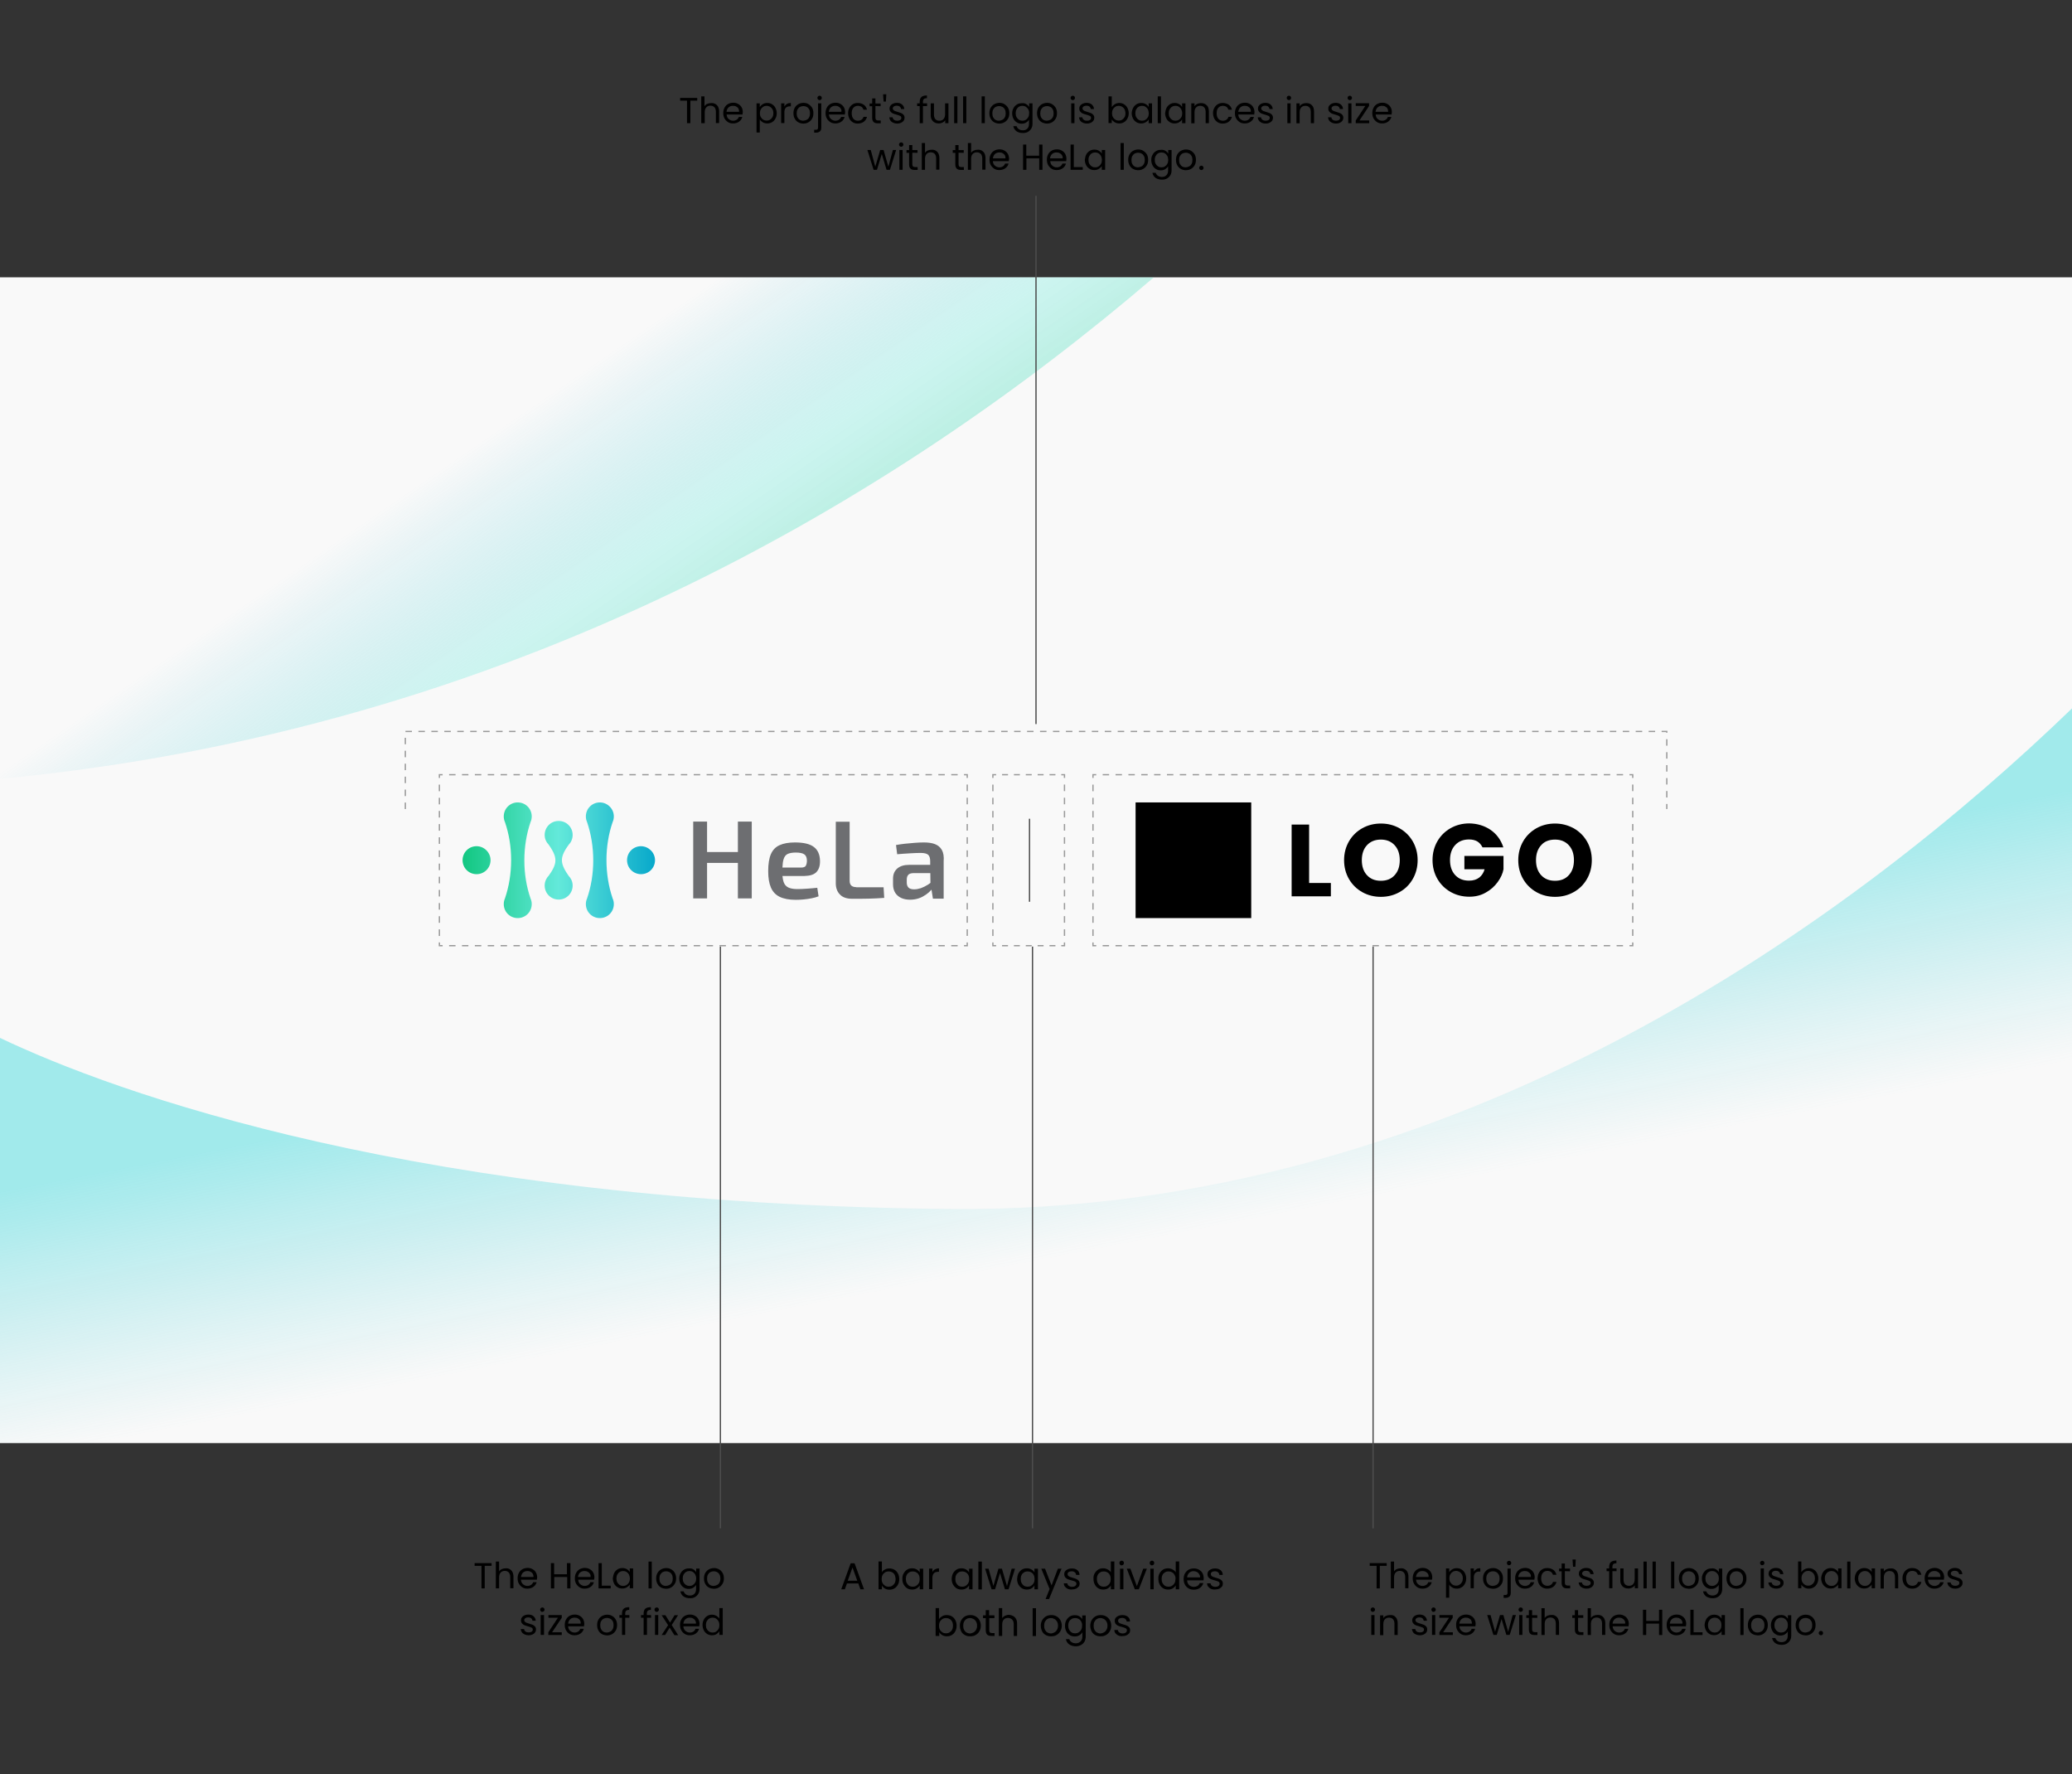 <?xml version="1.0" encoding="UTF-8"?>
<!-- Generator: Adobe Illustrator 24.0.0, SVG Export Plug-In . SVG Version: 6.00 Build 0)  -->
<svg xmlns="http://www.w3.org/2000/svg" xmlns:xlink="http://www.w3.org/1999/xlink" version="1.1" id="Layer_1" x="0px" y="0px" viewBox="0 0 1600 1369.8" style="enable-background:new 0 0 1600 1369.8;" xml:space="preserve">
<rect x="0" y="0" width="1600" height="1369.8" fill="#333333" stroke="none"/>
<style type="text/css">
	.st0{fill:#F9F9F9;}
	.st1{fill:url(#SVGID_1_);}
	.st2{fill:url(#SVGID_2_);}
	.st3{fill:none;}
	.st4{fill:url(#SVGID_3_);}
	.st5{fill:url(#SVGID_4_);}
	.st6{fill:url(#SVGID_5_);}
	.st7{fill:url(#SVGID_6_);}
	.st8{fill:url(#SVGID_7_);}
	.st9{fill:#6D6E71;}
	.st10{fill:none;stroke:#4D4D4D;stroke-miterlimit:10;}
	.st11{fill:none;stroke:#999999;stroke-miterlimit:10;}
	.st12{fill:none;stroke:#999999;stroke-miterlimit:10;stroke-dasharray:4.971,4.971;}
	.st13{fill:none;stroke:#999999;stroke-miterlimit:10;stroke-dasharray:5.08,5.08;}
	.st14{fill:none;stroke:#999999;stroke-miterlimit:10;stroke-dasharray:4.961,4.961;}
	.st15{fill:none;stroke:#999999;stroke-miterlimit:10;stroke-dasharray:4.579,4.579;}
	.st16{fill:none;stroke:#999999;stroke-miterlimit:10;stroke-dasharray:5;}
</style>
<g>
	<g>
		<rect x="0" y="214.1" class="st0" width="1600" height="900"></rect>
	</g>
	
		<linearGradient id="SVGID_1_" gradientUnits="userSpaceOnUse" x1="827.642" y1="395.833" x2="787.134" y2="604.855" gradientTransform="matrix(1 0 0 -1 0 1369.276)">
		<stop offset="2.217162e-02" style="stop-color:#3AC4D0;stop-opacity:0"></stop>
		<stop offset="0.987" style="stop-color:#1DD4D8;stop-opacity:0.4"></stop>
	</linearGradient>
	<path class="st1" d="M1599.9,547C1436.4,704.8,1128.1,937.1,734,933.4C322.9,929.6,87.5,843,0,801.3v312.8h755.8   c119.3-59.8,277.8-128.6,476.5-174.2c124.3-28.5,251.2-52.6,367.7-67.2V547z"></path>
	
		<linearGradient id="SVGID_2_" gradientUnits="userSpaceOnUse" x1="561.437" y1="793.139" x2="384.663" y2="1049.961" gradientTransform="matrix(1 0 0 -1 0 1369.276)">
		<stop offset="2.217165e-02" style="stop-color:#12C781;stop-opacity:0.4"></stop>
		<stop offset="0.5" style="stop-color:#63E9DA;stop-opacity:0.3"></stop>
		<stop offset="0.968" style="stop-color:#09A9CB;stop-opacity:0"></stop>
	</linearGradient>
	<path class="st2" d="M891,214.1H0v387.2C394.4,564,691.8,384.8,891,214.1z"></path>
	<rect x="0" y="214.1" class="st3" width="1600" height="900"></rect>
</g>
<g>
	<g>
		<g>
			<g>
				<g>
					
						<linearGradient id="SVGID_3_" gradientUnits="userSpaceOnUse" x1="357.05" y1="705.126" x2="505.136" y2="705.126" gradientTransform="matrix(1 0 0 -1 0 1369.276)">
						<stop offset="0" style="stop-color:#12C781"></stop>
						<stop offset="0.5" style="stop-color:#63E9DA"></stop>
						<stop offset="1" style="stop-color:#09A9CB"></stop>
					</linearGradient>
					<path class="st4" d="M404.9,664.3c0-10.6,1.7-20.6,4.8-29.7l0,0c0.6-1.3,0.9-2.8,0.9-4.3c0-6-4.8-10.8-10.8-10.8       s-10.8,4.8-10.8,10.8c0,1.5,0.3,3,0.9,4.3l0,0c3.1,9,4.8,18.9,4.8,29.4c0,10.6-1.7,20.6-4.8,29.7l0,0c-0.6,1.3-0.9,2.8-0.9,4.3       c0,6,4.8,10.8,10.8,10.8s10.8-4.8,10.8-10.8c0-1.5-0.3-3-0.9-4.3C406.6,684.7,404.9,674.8,404.9,664.3z"></path>
					
						<linearGradient id="SVGID_4_" gradientUnits="userSpaceOnUse" x1="357.05" y1="705.176" x2="505.136" y2="705.176" gradientTransform="matrix(1 0 0 -1 0 1369.276)">
						<stop offset="0" style="stop-color:#12C781"></stop>
						<stop offset="0.5" style="stop-color:#63E9DA"></stop>
						<stop offset="1" style="stop-color:#09A9CB"></stop>
					</linearGradient>
					<path class="st5" d="M368,653.3c-6,0-10.8,4.8-10.8,10.8s4.8,10.8,10.8,10.8s10.8-4.8,10.8-10.8       C378.8,658.2,373.9,653.3,368,653.3z"></path>
				</g>
				<g>
					
						<linearGradient id="SVGID_5_" gradientUnits="userSpaceOnUse" x1="357.05" y1="705.126" x2="505.136" y2="705.126" gradientTransform="matrix(1 0 0 -1 0 1369.276)">
						<stop offset="0" style="stop-color:#12C781"></stop>
						<stop offset="0.5" style="stop-color:#63E9DA"></stop>
						<stop offset="1" style="stop-color:#09A9CB"></stop>
					</linearGradient>
					<path class="st6" d="M463.2,619.5c-6,0-10.8,4.8-10.8,10.8c0,1.5,0.3,3,0.9,4.3l0,0c3.1,9.1,4.8,19.2,4.8,29.7       c0,10.4-1.7,20.4-4.8,29.4c-0.6,1.3-0.9,2.8-0.9,4.3c0,6,4.8,10.8,10.8,10.8S474,704,474,698c0-1.5-0.3-3-0.9-4.3l0,0       c-3.1-9.1-4.8-19.2-4.8-29.7c0-10.4,1.7-20.4,4.8-29.4l0,0c0.6-1.3,0.9-2.8,0.9-4.3C474,624.3,469,619.5,463.2,619.5z"></path>
					
						<linearGradient id="SVGID_6_" gradientUnits="userSpaceOnUse" x1="357.05" y1="705.126" x2="505.136" y2="705.126" gradientTransform="matrix(1 0 0 -1 0 1369.276)">
						<stop offset="0" style="stop-color:#12C781"></stop>
						<stop offset="0.5" style="stop-color:#63E9DA"></stop>
						<stop offset="1" style="stop-color:#09A9CB"></stop>
					</linearGradient>
					<path class="st7" d="M441.3,679.4C441.3,679.4,441.2,679.4,441.3,679.4c-0.6-1.3-1.3-2.3-2.2-3.2c-2.6-3.8-5.2-7.9-5.2-12.1       c0-4.2,2.6-8.2,5.2-11.9c0.9-0.9,1.7-2,2.2-3.2c0,0,0,0,0-0.1l0,0c0.6-1.3,0.9-2.8,0.9-4.3c0-6-4.8-10.8-10.8-10.8       s-10.8,4.8-10.8,10.8c0,1.5,0.3,3,0.9,4.3l0,0c0,0,0,0.1,0.1,0.1c0.5,1.2,1.2,2.2,2.1,3.1c2.6,3.8,5.2,7.9,5.2,12.1       c0,4.2-2.6,8.2-5.2,11.9c-0.9,0.9-1.6,2-2.2,3.2c0,0,0,0,0,0.1l0,0c-0.6,1.3-0.9,2.8-0.9,4.3c0,6,4.8,10.8,10.8,10.8       c6,0,10.8-4.8,10.8-10.8C442.2,682.2,441.9,680.8,441.3,679.4L441.3,679.4z"></path>
					
						<linearGradient id="SVGID_7_" gradientUnits="userSpaceOnUse" x1="357.05" y1="705.176" x2="505.136" y2="705.176" gradientTransform="matrix(1 0 0 -1 0 1369.276)">
						<stop offset="0" style="stop-color:#12C781"></stop>
						<stop offset="0.5" style="stop-color:#63E9DA"></stop>
						<stop offset="1" style="stop-color:#09A9CB"></stop>
					</linearGradient>
					<path class="st8" d="M495,653.3c-6,0-10.8,4.8-10.8,10.8s4.8,10.8,10.8,10.8s10.8-4.8,10.8-10.8       C505.8,658.2,500.9,653.4,495,653.3z"></path>
				</g>
			</g>
			<g>
				<polygon class="st9" points="569.8,657.8 546,657.8 546,634.3 535.3,634.3 535.3,693.6 546,693.6 546,666.2 569.8,666.2       569.8,693.6 580.5,693.6 580.5,634.3 569.8,634.3     "></polygon>
				<path class="st9" d="M630.5,673.2c1.9-2,2.8-4.9,2.7-8.7c-0.1-4.6-1.6-8.2-4.6-10.5c-3-2.4-7.9-3.6-14.7-3.6      c-4.9,0-8.8,0.7-11.9,2.1c-3.1,1.4-5.3,3.7-6.7,6.9s-2.1,7.6-2.1,13.2c0,5.2,0.7,9.4,2.1,12.6c1.4,3.3,3.7,5.7,6.8,7.2      s7.3,2.3,12.4,2.3c1.9,0,3.9-0.1,6.1-0.3c2.1-0.2,4.2-0.5,6.2-0.9s3.8-0.9,5.3-1.5l-1-6.6c-2.6,0.3-5.3,0.5-8,0.7      c-2.8,0.2-5.2,0.3-7.4,0.3c-2.9,0-5.2-0.4-6.9-1.2s-3-2.2-3.7-4.3c-0.4-1.2-0.7-2.7-0.9-4.6h17      C625.5,676.2,628.7,675.2,630.5,673.2z M604.2,669.7c0.1-2.7,0.4-4.9,0.9-6.4c0.6-1.9,1.6-3.3,3.1-4s3.6-1.1,6.3-1.1      c3.1,0,5.3,0.5,6.6,1.4s2,2.6,2,4.9c0,1.5-0.3,2.8-0.8,3.8s-1.8,1.5-3.7,1.5h-14.4V669.7z"></path>
				<path class="st9" d="M661.2,684.9c-1.7,0-2.9-0.4-3.8-1.2c-0.9-0.8-1.3-2.1-1.3-3.7v-45.6h-10.7V682c0,3.4,1,6.3,3.1,8.5      c2,2.2,5.2,3.4,9.6,3.4c4.1,0,8.3,0,12.5-0.1s8.3-0.3,12.2-0.6l-0.5-8.2h-21.1V684.9z"></path>
				<path class="st9" d="M727.3,656.2c-1.2-2.1-3-3.6-5.3-4.5s-5.2-1.3-8.6-1.3c-2.1,0-4.4,0.1-7,0.3s-5.1,0.4-7.7,0.7      c-2.5,0.3-4.8,0.6-6.8,1l0.9,7.1c3.3-0.3,6.6-0.5,9.9-0.7c3.3-0.2,6-0.3,8.2-0.3c2.9,0,4.9,0.5,5.9,1.5s1.5,2.6,1.5,4.9v2.8H702      c-3.8,0-6.9,0.9-9.1,2.8c-2.2,1.9-3.3,4.5-3.3,7.8v4.5c0,2.6,0.6,4.7,1.7,6.5c1.1,1.7,2.7,3.1,4.7,4s4.3,1.3,6.8,1.3      s4.7-0.4,6.8-1.1c2-0.7,3.8-1.7,5.4-2.8c1.6-1.1,2.9-2.3,4-3.5c0.1-0.1,0.2-0.3,0.3-0.4l1.1,7h8.3V665      C729,661.3,728.5,658.3,727.3,656.2z M718.5,681.6c-0.6,0.4-1.2,0.9-1.8,1.3c-1.9,1.2-3.7,2.1-5.6,2.8c-1.9,0.6-3.6,0.9-5.2,0.9      c-1.9,0-3.4-0.4-4.3-1.3c-0.9-0.9-1.4-2.2-1.4-3.9V679c0-1.5,0.4-2.7,1.1-3.5c0.7-0.9,2-1.3,3.7-1.4h13.4L718.5,681.6      L718.5,681.6z"></path>
			</g>
		</g>
		<line class="st10" x1="795" y1="632.1" x2="795" y2="696.2"></line>
		<g>
			<g>
				<polyline class="st11" points="746.9,727.6 746.9,730.1 744.4,730.1     "></polyline>
				<line class="st12" x1="739.5" y1="730.1" x2="344.3" y2="730.1"></line>
				<polyline class="st11" points="341.8,730.1 339.3,730.1 339.3,727.6     "></polyline>
				<line class="st13" x1="339.3" y1="722.6" x2="339.3" y2="603.2"></line>
				<polyline class="st11" points="339.3,600.6 339.3,598.1 341.8,598.1     "></polyline>
				<line class="st12" x1="346.8" y1="598.1" x2="742" y2="598.1"></line>
				<polyline class="st11" points="744.4,598.1 746.9,598.1 746.9,600.6     "></polyline>
				<line class="st13" x1="746.9" y1="605.7" x2="746.9" y2="725.1"></line>
			</g>
		</g>
		<g>
			<g>
				<polyline class="st11" points="1260.8,727.6 1260.8,730.1 1258.3,730.1     "></polyline>
				<line class="st14" x1="1253.3" y1="730.1" x2="849" y2="730.1"></line>
				<polyline class="st11" points="846.5,730.1 844,730.1 844,727.6     "></polyline>
				<line class="st13" x1="844" y1="722.6" x2="844" y2="603.2"></line>
				<polyline class="st11" points="844,600.6 844,598.1 846.5,598.1     "></polyline>
				<line class="st14" x1="851.5" y1="598.1" x2="1255.8" y2="598.1"></line>
				<polyline class="st11" points="1258.3,598.1 1260.8,598.1 1260.8,600.6     "></polyline>
				<line class="st13" x1="1260.8" y1="605.7" x2="1260.8" y2="725.1"></line>
			</g>
		</g>
		<g>
			<g>
				<polyline class="st11" points="822,727.6 822,730.1 819.5,730.1     "></polyline>
				<line class="st15" x1="815" y1="730.1" x2="771.5" y2="730.1"></line>
				<polyline class="st11" points="769.2,730.1 766.7,730.1 766.7,727.6     "></polyline>
				<line class="st13" x1="766.7" y1="722.6" x2="766.7" y2="603.2"></line>
				<polyline class="st11" points="766.7,600.6 766.7,598.1 769.2,598.1     "></polyline>
				<line class="st15" x1="773.8" y1="598.1" x2="817.3" y2="598.1"></line>
				<polyline class="st11" points="819.5,598.1 822,598.1 822,600.6     "></polyline>
				<line class="st13" x1="822" y1="605.7" x2="822" y2="725.1"></line>
			</g>
		</g>
		<g>
			<g>
				<path d="M1010.9,681.7h16.8V692h-30.3v-55.4h13.5V681.7z"></path>
				<path d="M1080.6,639.4c4.3,2.4,7.8,5.8,10.3,10.1s3.8,9.2,3.8,14.6c0,5.4-1.3,10.3-3.8,14.6s-5.9,7.7-10.3,10.1      c-4.3,2.4-9.1,3.6-14.3,3.6c-5.2,0-10-1.2-14.3-3.6c-4.3-2.4-7.8-5.8-10.3-10.1s-3.8-9.2-3.8-14.6c0-5.4,1.3-10.3,3.8-14.6      s6-7.7,10.3-10.1c4.3-2.4,9.1-3.6,14.3-3.6C1071.6,635.8,1076.3,637,1080.6,639.4z M1055.6,652.5c-2.7,2.9-4,6.8-4,11.6      s1.3,8.7,4,11.6c2.7,2.9,6.2,4.3,10.7,4.3c4.4,0,8-1.4,10.6-4.3c2.7-2.9,4-6.8,4-11.6s-1.3-8.7-4-11.6      c-2.7-2.9-6.2-4.3-10.6-4.3S1058.3,649.6,1055.6,652.5z"></path>
				<path d="M1150.9,640.6c4.8,3.3,8.1,7.8,10,13.6h-16.1c-1.1-2.2-2.5-3.7-4.2-4.7c-1.7-0.9-3.7-1.4-6.2-1.4c-4.5,0-8,1.4-10.7,4.3      c-2.7,2.9-4,6.8-4,11.6s1.3,8.7,4,11.6c2.7,2.9,6.2,4.3,10.7,4.3c3.2,0,5.8-0.8,7.9-2.4c2-1.6,3.4-3.8,4.1-6.4h-15.6v-10.3h30.2      v10.3c-0.6,3.3-2.1,6.6-4.5,9.9c-2.4,3.3-5.4,6-9.2,8.1c-3.8,2.2-8,3.2-12.7,3.2c-5.2,0-10-1.2-14.3-3.6      c-4.3-2.4-7.8-5.8-10.3-10.1s-3.8-9.2-3.8-14.6c0-5.4,1.3-10.3,3.8-14.6s6-7.7,10.3-10.1c4.3-2.4,9.1-3.6,14.3-3.6      C1140.6,635.8,1146.1,637.4,1150.9,640.6z"></path>
				<path d="M1215.1,639.4c4.3,2.4,7.8,5.8,10.3,10.1s3.8,9.2,3.8,14.6c0,5.4-1.3,10.3-3.8,14.6s-5.9,7.7-10.3,10.1      c-4.3,2.4-9.1,3.6-14.3,3.6s-10-1.2-14.3-3.6c-4.3-2.4-7.8-5.8-10.3-10.1s-3.8-9.2-3.8-14.6c0-5.4,1.3-10.3,3.8-14.6      s6-7.7,10.3-10.1c4.3-2.4,9.1-3.6,14.3-3.6C1205.9,635.8,1210.6,637,1215.1,639.4z M1190.1,652.5c-2.7,2.9-4,6.8-4,11.6      s1.3,8.7,4,11.6c2.7,2.9,6.2,4.3,10.7,4.3c4.4,0,8-1.4,10.6-4.3c2.7-2.9,4-6.8,4-11.6s-1.3-8.7-4-11.6      c-2.7-2.9-6.2-4.3-10.6-4.3C1196.3,648.2,1192.6,649.6,1190.1,652.5z"></path>
			</g>
			<rect x="876.9" y="619.5" width="89.3" height="89.3"></rect>
		</g>
	</g>
	<polyline class="st16" points="313,624.6 313,564.7 1287.1,564.7 1287.1,624.6  "></polyline>
</g>
<line class="st10" x1="800" y1="559" x2="800" y2="151.2"></line>
<line class="st10" x1="797.3" y1="1179.9" x2="797.3" y2="730.8"></line>
<line class="st10" x1="1060.3" y1="1179.9" x2="1060.3" y2="730.8"></line>
<line class="st10" x1="556.3" y1="1179.9" x2="556.3" y2="730.8"></line>
<g>
	<path d="M538.4,75.6v2.1h-5.3v17.4h-2.6V77.7h-5.3v-2.1H538.4z"></path>
	<path d="M552.3,80.2c0.9,0.5,1.7,1.2,2.2,2.2s0.8,2.2,0.8,3.6v9h-2.5v-8.7c0-1.5-0.4-2.7-1.1-3.5c-0.8-0.8-1.8-1.2-3.1-1.2   s-2.4,0.4-3.2,1.3c-0.8,0.8-1.2,2.1-1.2,3.7v8.5h-2.7V74.4h2.5V82c0.5-0.8,1.2-1.4,2.1-1.8c0.9-0.4,1.9-0.6,3-0.6   C550.3,79.5,551.3,79.7,552.3,80.2z"></path>
	<path d="M573.4,88.4h-12.3c0.1,1.5,0.6,2.7,1.6,3.5c0.9,0.8,2.1,1.3,3.4,1.3c1.1,0,2-0.3,2.8-0.8c0.7-0.5,1.3-1.2,1.6-2.1h2.7   c-0.4,1.5-1.2,2.7-2.5,3.6c-1.2,0.9-2.8,1.4-4.6,1.4c-1.5,0-2.8-0.3-3.9-1c-1.1-0.7-2-1.6-2.7-2.8c-0.7-1.2-1-2.6-1-4.2   s0.3-3,1-4.2c0.6-1.2,1.5-2.1,2.7-2.8c1.1-0.6,2.5-1,4-1s2.7,0.3,3.9,1c1.1,0.6,2,1.5,2.6,2.6s0.9,2.4,0.9,3.8   C573.4,87.3,573.4,87.8,573.4,88.4z M570.2,83.8c-0.4-0.7-1-1.2-1.8-1.6c-0.7-0.4-1.6-0.5-2.5-0.5c-1.3,0-2.4,0.4-3.3,1.2   c-0.9,0.8-1.4,2-1.6,3.4h9.7C570.8,85.3,570.5,84.5,570.2,83.8z"></path>
	<path d="M589,80.4c1-0.6,2.2-0.9,3.5-0.9c1.4,0,2.6,0.3,3.7,1c1.1,0.7,2,1.6,2.6,2.8c0.6,1.2,1,2.6,1,4.1s-0.3,2.9-1,4.1   c-0.6,1.2-1.5,2.2-2.6,2.8c-1.1,0.7-2.3,1-3.7,1c-1.3,0-2.5-0.3-3.5-0.9s-1.8-1.3-2.3-2.2v10.1h-2.5V79.8h2.5v2.8   C587.3,81.7,588,81,589,80.4z M596.5,84.4c-0.5-0.9-1.1-1.5-1.9-2c-0.8-0.4-1.7-0.7-2.6-0.7c-0.9,0-1.8,0.2-2.6,0.7s-1.4,1.1-1.9,2   s-0.7,1.9-0.7,3c0,1.2,0.2,2.2,0.7,3c0.5,0.9,1.1,1.5,1.9,2c0.8,0.5,1.7,0.7,2.6,0.7c1,0,1.8-0.2,2.6-0.7s1.4-1.1,1.9-2   s0.7-1.9,0.7-3.1C597.2,86.2,597,85.2,596.5,84.4z"></path>
	<path d="M607.7,80.2c0.8-0.5,1.8-0.7,3-0.7v2.6H610c-2.9,0-4.3,1.5-4.3,4.6V95h-2.5V79.8h2.5v2.5C606.2,81.4,606.8,80.7,607.7,80.2   z"></path>
	<path d="M616.4,94.4c-1.2-0.7-2.1-1.6-2.7-2.8c-0.7-1.2-1-2.6-1-4.2s0.3-3,1-4.2s1.6-2.1,2.8-2.8c1.2-0.6,2.5-1,3.9-1   s2.8,0.3,3.9,1s2.1,1.6,2.8,2.8c0.7,1.2,1,2.6,1,4.2s-0.3,3-1,4.2s-1.6,2.1-2.8,2.8c-1.2,0.7-2.5,1-4,1   C618.9,95.4,617.5,95,616.4,94.4z M622.9,92.5c0.8-0.4,1.5-1.1,1.9-1.9c0.5-0.9,0.7-1.9,0.7-3.1s-0.2-2.3-0.7-3.1   c-0.5-0.9-1.1-1.5-1.9-1.9c-0.8-0.4-1.6-0.6-2.5-0.6s-1.8,0.2-2.6,0.6s-1.4,1.1-1.9,1.9c-0.5,0.9-0.7,1.9-0.7,3.1   c0,1.3,0.2,2.3,0.7,3.2c0.5,0.9,1.1,1.5,1.8,1.9c0.8,0.4,1.6,0.6,2.5,0.6C621.3,93.1,622,92.9,622.9,92.5z"></path>
	<path d="M634.2,98.4c0,1.4-0.3,2.4-1,3s-1.7,1-3,1h-1.5v-2.2h1.1c0.7,0,1.2-0.1,1.5-0.4s0.4-0.8,0.4-1.4V79.8h2.5V98.4z    M631.7,76.8c-0.3-0.3-0.5-0.7-0.5-1.2s0.2-0.9,0.5-1.2c0.3-0.3,0.7-0.5,1.2-0.5s0.9,0.2,1.2,0.5s0.5,0.7,0.5,1.2s-0.2,0.9-0.5,1.2   c-0.3,0.3-0.7,0.5-1.2,0.5C632.5,77.3,632,77.1,631.7,76.8z"></path>
	<path d="M652.4,88.4h-12.3c0.1,1.5,0.6,2.7,1.6,3.5c0.9,0.8,2.1,1.3,3.4,1.3c1.1,0,2-0.3,2.8-0.8c0.7-0.5,1.3-1.2,1.6-2.1h2.7   c-0.4,1.5-1.2,2.7-2.5,3.6c-1.2,0.9-2.8,1.4-4.6,1.4c-1.5,0-2.8-0.3-3.9-1c-1.1-0.7-2-1.6-2.7-2.8c-0.7-1.2-1-2.6-1-4.2   s0.3-3,1-4.2c0.6-1.2,1.5-2.1,2.7-2.8c1.1-0.6,2.5-1,4-1s2.7,0.3,3.9,1c1.1,0.6,2,1.5,2.6,2.6s0.9,2.4,0.9,3.8   C652.5,87.3,652.5,87.8,652.4,88.4z M649.2,83.8c-0.4-0.7-1-1.2-1.8-1.6c-0.7-0.4-1.6-0.5-2.5-0.5c-1.3,0-2.4,0.4-3.3,1.2   c-0.9,0.8-1.4,2-1.6,3.4h9.7C649.9,85.3,649.7,84.5,649.2,83.8z"></path>
	<path d="M655.9,83.3c0.6-1.2,1.5-2.1,2.6-2.8c1.1-0.7,2.4-1,3.9-1c1.9,0,3.4,0.5,4.7,1.4c1.2,0.9,2,2.2,2.4,3.8h-2.7   c-0.3-0.9-0.8-1.7-1.5-2.2c-0.8-0.5-1.7-0.8-2.8-0.8c-1.5,0-2.6,0.5-3.5,1.5s-1.3,2.4-1.3,4.2c0,1.8,0.4,3.3,1.3,4.3   c0.9,1,2.1,1.5,3.5,1.5c1.1,0,2.1-0.3,2.8-0.8s1.3-1.3,1.5-2.2h2.7c-0.4,1.6-1.2,2.8-2.5,3.8c-1.2,0.9-2.8,1.4-4.6,1.4   c-1.5,0-2.7-0.3-3.9-1c-1.1-0.7-2-1.6-2.6-2.8c-0.6-1.2-1-2.6-1-4.2C654.9,85.8,655.2,84.4,655.9,83.3z"></path>
	<path d="M676,81.9v9c0,0.7,0.2,1.3,0.5,1.6c0.3,0.3,0.9,0.5,1.7,0.5h1.9v2.2h-2.3c-1.4,0-2.5-0.3-3.2-1s-1.1-1.7-1.1-3.2v-9h-2   v-2.1h2V76h2.5v3.9h4V82L676,81.9L676,81.9z"></path>
	<path d="M684.4,72.8l-0.3,5.6h-1.8l-0.4-5.6H684.4z"></path>
	<path d="M689.8,94.8c-0.9-0.4-1.7-1-2.2-1.7s-0.8-1.5-0.9-2.5h2.6c0.1,0.8,0.4,1.4,1.1,1.9c0.6,0.5,1.5,0.7,2.5,0.7   s1.7-0.2,2.3-0.6s0.8-1,0.8-1.6c0-0.7-0.3-1.2-0.9-1.5s-1.5-0.6-2.8-1c-1.1-0.3-2.1-0.6-2.8-0.9s-1.3-0.8-1.8-1.4s-0.8-1.4-0.8-2.4   c0-0.8,0.2-1.5,0.7-2.2s1.1-1.2,2-1.6s1.8-0.6,2.9-0.6c1.7,0,3.1,0.4,4.1,1.3s1.6,2,1.7,3.5h-2.5c-0.1-0.8-0.4-1.4-1-1.9   s-1.4-0.7-2.4-0.7c-0.9,0-1.6,0.2-2.2,0.6c-0.5,0.4-0.8,0.9-0.8,1.5c0,0.5,0.2,0.9,0.5,1.2c0.3,0.3,0.7,0.6,1.2,0.8   c0.5,0.2,1.2,0.4,2.1,0.7c1.1,0.3,2,0.6,2.7,0.9s1.3,0.7,1.8,1.3c0.5,0.6,0.8,1.3,0.8,2.3c0,0.8-0.2,1.6-0.7,2.3   c-0.5,0.7-1.1,1.2-2,1.6c-0.8,0.4-1.8,0.6-2.9,0.6C691.8,95.4,690.7,95.2,689.8,94.8z"></path>
	<path d="M715.9,81.9h-3.2v13.2h-2.5V81.9h-2v-2.1h2v-1.1c0-1.7,0.4-3,1.3-3.8c0.9-0.8,2.3-1.2,4.3-1.2v2.1c-1.1,0-1.9,0.2-2.4,0.7   c-0.5,0.4-0.7,1.2-0.7,2.2v1.1h3.2L715.9,81.9L715.9,81.9z"></path>
	<path d="M732.4,79.8v15.3h-2.5v-2.3c-0.5,0.8-1.2,1.4-2,1.8c-0.9,0.4-1.8,0.7-2.9,0.7c-1.2,0-2.3-0.2-3.2-0.7   c-1-0.5-1.7-1.2-2.3-2.2s-0.8-2.2-0.8-3.6v-9h2.5v8.7c0,1.5,0.4,2.7,1.1,3.5s1.8,1.2,3.1,1.2c1.4,0,2.4-0.4,3.2-1.3   s1.2-2.1,1.2-3.7v-8.4H732.4z"></path>
	<path d="M739.3,74.4v20.7h-2.5V74.4H739.3z"></path>
	<path d="M746.2,74.4v20.7h-2.5V74.4H746.2z"></path>
	<path d="M760.5,74.4v20.7H758V74.4H760.5z"></path>
	<path d="M767.7,94.4c-1.2-0.7-2.1-1.6-2.7-2.8c-0.7-1.2-1-2.6-1-4.2s0.3-3,1-4.2s1.6-2.1,2.8-2.8c1.2-0.6,2.5-1,3.9-1   s2.8,0.3,3.9,1s2.1,1.6,2.8,2.8c0.7,1.2,1,2.6,1,4.2s-0.3,3-1,4.2s-1.6,2.1-2.8,2.8c-1.2,0.7-2.5,1-4,1   C770,95.4,768.8,95,767.7,94.4z M774,92.5c0.8-0.4,1.5-1.1,1.9-1.9c0.5-0.9,0.7-1.9,0.7-3.1s-0.2-2.3-0.7-3.1   c-0.5-0.9-1.1-1.5-1.9-1.9c-0.8-0.4-1.6-0.6-2.5-0.6s-1.8,0.2-2.6,0.6s-1.4,1.1-1.9,1.9c-0.5,0.9-0.7,1.9-0.7,3.1   c0,1.3,0.2,2.3,0.7,3.2c0.5,0.9,1.1,1.5,1.8,1.9c0.8,0.4,1.6,0.6,2.5,0.6C772.5,93.1,773.3,92.9,774,92.5z"></path>
	<path d="M792.5,80.4c1,0.6,1.7,1.3,2.2,2.2v-2.8h2.6v15.7c0,1.4-0.3,2.6-0.9,3.7c-0.6,1.1-1.5,1.9-2.6,2.6   c-1.1,0.6-2.4,0.9-3.9,0.9c-2,0-3.7-0.5-5-1.4c-1.3-1-2.1-2.2-2.4-3.9h2.5c0.3,0.9,0.9,1.7,1.7,2.3c0.9,0.6,1.9,0.9,3.2,0.9   c1.4,0,2.5-0.4,3.4-1.3s1.3-2.1,1.3-3.7v-3.2c-0.5,0.9-1.3,1.6-2.2,2.2c-1,0.6-2.1,0.9-3.5,0.9s-2.6-0.3-3.7-1   c-1.1-0.7-2-1.6-2.6-2.8c-0.6-1.2-1-2.6-1-4.1c0-1.6,0.3-2.9,1-4.1c0.6-1.2,1.5-2.1,2.6-2.8c1.1-0.7,2.3-1,3.7-1   C790.5,79.5,791.5,79.8,792.5,80.4z M794,84.4c-0.5-0.9-1.1-1.5-1.9-2c-0.8-0.5-1.7-0.7-2.6-0.7s-1.8,0.2-2.6,0.7   c-0.8,0.4-1.4,1.1-1.9,2s-0.7,1.9-0.7,3c0,1.2,0.2,2.2,0.7,3.1s1.1,1.5,1.9,2s1.7,0.7,2.6,0.7s1.8-0.2,2.6-0.7s1.4-1.1,1.9-2   s0.7-1.9,0.7-3C794.8,86.3,794.5,85.2,794,84.4z"></path>
	<path d="M804.5,94.4c-1.2-0.7-2.1-1.6-2.7-2.8c-0.7-1.2-1-2.6-1-4.2s0.3-3,1-4.2s1.6-2.1,2.8-2.8c1.2-0.6,2.5-1,3.9-1   s2.8,0.3,3.9,1s2.1,1.6,2.8,2.8c0.7,1.2,1,2.6,1,4.2s-0.3,3-1,4.2s-1.6,2.1-2.8,2.8c-1.2,0.7-2.5,1-4,1   C807,95.4,805.7,95,804.5,94.4z M811,92.5c0.8-0.4,1.5-1.1,1.9-1.9c0.5-0.9,0.7-1.9,0.7-3.1s-0.2-2.3-0.7-3.1   c-0.5-0.9-1.1-1.5-1.9-1.9c-0.8-0.4-1.6-0.6-2.5-0.6s-1.8,0.2-2.6,0.6s-1.4,1.1-1.9,1.9c-0.5,0.9-0.7,1.9-0.7,3.1   c0,1.3,0.2,2.3,0.7,3.2c0.5,0.9,1.1,1.5,1.8,1.9c0.8,0.4,1.6,0.6,2.5,0.6C809.3,93.1,810.2,92.9,811,92.5z"></path>
	<path d="M827.2,76.8c-0.3-0.3-0.5-0.7-0.5-1.2s0.2-0.9,0.5-1.2c0.3-0.3,0.7-0.5,1.2-0.5s0.9,0.2,1.2,0.5s0.5,0.7,0.5,1.2   s-0.2,0.9-0.5,1.2c-0.3,0.3-0.7,0.5-1.2,0.5C828,77.3,827.5,77.1,827.2,76.8z M829.7,79.8v15.3h-2.5V79.8H829.7z"></path>
	<path d="M836.3,94.8c-0.9-0.4-1.7-1-2.2-1.7s-0.8-1.5-0.9-2.5h2.6c0.1,0.8,0.4,1.4,1.1,1.9c0.6,0.5,1.5,0.7,2.5,0.7   s1.7-0.2,2.3-0.6s0.8-1,0.8-1.6c0-0.7-0.3-1.2-0.9-1.5s-1.5-0.6-2.8-1c-1.1-0.3-2.1-0.6-2.8-0.9s-1.3-0.8-1.8-1.4s-0.8-1.4-0.8-2.4   c0-0.8,0.2-1.5,0.7-2.2s1.1-1.2,2-1.6s1.8-0.6,2.9-0.6c1.7,0,3.1,0.4,4.1,1.3s1.6,2,1.7,3.5h-2.5c-0.1-0.8-0.4-1.4-1-1.9   s-1.4-0.7-2.4-0.7c-0.9,0-1.6,0.2-2.2,0.6c-0.5,0.4-0.8,0.9-0.8,1.5c0,0.5,0.2,0.9,0.5,1.2c0.3,0.3,0.7,0.6,1.2,0.8   c0.5,0.2,1.2,0.4,2.1,0.7c1.1,0.3,2,0.6,2.7,0.9s1.3,0.7,1.8,1.3c0.5,0.6,0.8,1.3,0.8,2.3c0,0.8-0.2,1.6-0.7,2.3   c-0.5,0.7-1.1,1.2-2,1.6c-0.8,0.4-1.8,0.6-2.9,0.6C838.3,95.4,837.2,95.2,836.3,94.8z"></path>
	<path d="M860.9,80.4c1-0.6,2.2-0.9,3.4-0.9c1.4,0,2.6,0.3,3.7,1c1.1,0.7,2,1.6,2.6,2.8c0.6,1.2,1,2.6,1,4.1s-0.3,2.9-1,4.1   c-0.6,1.2-1.5,2.2-2.6,2.8c-1.1,0.7-2.3,1-3.7,1c-1.3,0-2.5-0.3-3.5-0.9s-1.8-1.3-2.3-2.2V95H856V74.4h2.5v8.2   C859.2,81.7,859.9,81,860.9,80.4z M868.4,84.4c-0.5-0.9-1.1-1.5-1.9-2c-0.8-0.4-1.7-0.7-2.6-0.7c-0.9,0-1.8,0.2-2.6,0.7   s-1.4,1.1-1.9,2s-0.7,1.9-0.7,3c0,1.2,0.2,2.2,0.7,3c0.5,0.9,1.1,1.5,1.9,2c0.8,0.5,1.7,0.7,2.6,0.7c1,0,1.8-0.2,2.6-0.7   s1.4-1.1,1.9-2s0.7-1.9,0.7-3.1C869,86.2,868.8,85.2,868.4,84.4z"></path>
	<path d="M875,83.3c0.6-1.2,1.5-2.1,2.6-2.8c1.1-0.7,2.3-1,3.7-1c1.3,0,2.5,0.3,3.5,0.9s1.7,1.3,2.2,2.2v-2.8h2.6v15.3H887v-2.9   c-0.5,0.9-1.3,1.6-2.3,2.2s-2.2,0.9-3.5,0.9c-1.4,0-2.6-0.3-3.7-1c-1.1-0.7-2-1.6-2.6-2.8c-0.6-1.2-1-2.6-1-4.1   C874,85.8,874.4,84.4,875,83.3z M886.4,84.4c-0.5-0.9-1.1-1.5-1.9-2c-0.8-0.5-1.7-0.7-2.6-0.7s-1.8,0.2-2.6,0.7   c-0.8,0.4-1.4,1.1-1.9,2s-0.7,1.9-0.7,3c0,1.2,0.2,2.2,0.7,3.1s1.1,1.5,1.9,2s1.7,0.7,2.6,0.7s1.8-0.2,2.6-0.7s1.4-1.1,1.9-2   s0.7-1.9,0.7-3C887,86.3,886.8,85.2,886.4,84.4z"></path>
	<path d="M896.5,74.4v20.7H894V74.4H896.5z"></path>
	<path d="M900.8,83.3c0.6-1.2,1.5-2.1,2.6-2.8c1.1-0.7,2.3-1,3.7-1c1.3,0,2.5,0.3,3.5,0.9s1.7,1.3,2.2,2.2v-2.8h2.6v15.3h-2.6v-2.9   c-0.5,0.9-1.3,1.6-2.3,2.2s-2.2,0.9-3.5,0.9c-1.4,0-2.6-0.3-3.7-1c-1.1-0.7-2-1.6-2.6-2.8c-0.6-1.2-1-2.6-1-4.1   C899.9,85.8,900.2,84.4,900.8,83.3z M912.2,84.4c-0.5-0.9-1.1-1.5-1.9-2c-0.8-0.5-1.7-0.7-2.6-0.7s-1.8,0.2-2.6,0.7   c-0.8,0.4-1.4,1.1-1.9,2s-0.7,1.9-0.7,3c0,1.2,0.2,2.2,0.7,3.1s1.1,1.5,1.9,2s1.7,0.7,2.6,0.7s1.8-0.2,2.6-0.7s1.4-1.1,1.9-2   s0.7-1.9,0.7-3C912.9,86.3,912.5,85.2,912.2,84.4z"></path>
	<path d="M931.8,81.2c1.2,1.1,1.7,2.8,1.7,4.9v9H931v-8.7c0-1.5-0.4-2.7-1.1-3.5c-0.8-0.8-1.8-1.2-3.1-1.2s-2.4,0.4-3.2,1.3   c-0.8,0.8-1.2,2.1-1.2,3.7v8.5h-2.5V79.8h2.5V82c0.5-0.8,1.2-1.4,2.1-1.8c0.9-0.4,1.8-0.6,2.9-0.6C929,79.5,930.5,80.1,931.8,81.2z   "></path>
	<path d="M937.7,83.3c0.6-1.2,1.5-2.1,2.6-2.8c1.1-0.7,2.4-1,3.9-1c1.9,0,3.4,0.5,4.7,1.4c1.2,0.9,2,2.2,2.4,3.8h-2.7   c-0.3-0.9-0.8-1.7-1.5-2.2c-0.8-0.5-1.7-0.8-2.8-0.8c-1.5,0-2.6,0.5-3.5,1.5s-1.3,2.4-1.3,4.2c0,1.8,0.4,3.3,1.3,4.3   s2.1,1.5,3.5,1.5c1.1,0,2.1-0.3,2.8-0.8c0.7-0.5,1.3-1.3,1.5-2.2h2.7c-0.4,1.6-1.2,2.8-2.5,3.8c-1.2,0.9-2.8,1.4-4.6,1.4   c-1.5,0-2.7-0.3-3.9-1c-1.1-0.7-2-1.6-2.6-2.8c-0.6-1.2-1-2.6-1-4.2C936.7,85.8,937,84.4,937.7,83.3z"></path>
	<path d="M968.5,88.4h-12.3c0.1,1.5,0.6,2.7,1.6,3.5c0.9,0.8,2.1,1.3,3.4,1.3c1.1,0,2-0.3,2.8-0.8c0.7-0.5,1.3-1.2,1.6-2.1h2.7   c-0.4,1.5-1.2,2.7-2.5,3.6c-1.2,0.9-2.8,1.4-4.6,1.4c-1.5,0-2.8-0.3-3.9-1s-2-1.6-2.7-2.8c-0.7-1.2-1-2.6-1-4.2s0.3-3,1-4.2   c0.6-1.2,1.5-2.1,2.7-2.8c1.1-0.6,2.5-1,4-1s2.7,0.3,3.9,1c1.1,0.6,2,1.5,2.6,2.6s0.9,2.4,0.9,3.8   C968.6,87.3,968.6,87.8,968.5,88.4z M965.4,83.8c-0.4-0.7-1-1.2-1.8-1.6c-0.7-0.4-1.6-0.5-2.5-0.5c-1.3,0-2.4,0.4-3.3,1.2   c-0.9,0.8-1.4,2-1.6,3.4h9.7C966,85.3,965.8,84.5,965.4,83.8z"></path>
	<path d="M974.3,94.8c-0.9-0.4-1.7-1-2.2-1.7s-0.8-1.5-0.9-2.5h2.6c0.1,0.8,0.4,1.4,1.1,1.9c0.6,0.5,1.5,0.7,2.5,0.7   s1.7-0.2,2.3-0.6c0.6-0.4,0.8-1,0.8-1.6c0-0.7-0.3-1.2-0.9-1.5s-1.5-0.6-2.8-1c-1.1-0.3-2.1-0.6-2.8-0.9c-0.7-0.3-1.3-0.8-1.8-1.4   s-0.8-1.4-0.8-2.4c0-0.8,0.2-1.5,0.7-2.2s1.1-1.2,2-1.6s1.8-0.6,2.9-0.6c1.7,0,3.1,0.4,4.1,1.3s1.6,2,1.7,3.5h-2.5   c-0.1-0.8-0.4-1.4-1-1.9s-1.4-0.7-2.4-0.7c-0.9,0-1.6,0.2-2.2,0.6c-0.5,0.4-0.8,0.9-0.8,1.5c0,0.5,0.2,0.9,0.5,1.2   c0.3,0.3,0.7,0.6,1.2,0.8c0.5,0.2,1.2,0.4,2.1,0.7c1.1,0.3,2,0.6,2.7,0.9s1.3,0.7,1.8,1.3c0.5,0.6,0.8,1.3,0.8,2.3   c0,0.8-0.2,1.6-0.7,2.3c-0.5,0.7-1.1,1.2-2,1.6c-0.8,0.4-1.8,0.6-2.9,0.6C976.3,95.4,975.1,95.2,974.3,94.8z"></path>
	<path d="M994.1,76.8c-0.3-0.3-0.5-0.7-0.5-1.2s0.2-0.9,0.5-1.2c0.3-0.3,0.7-0.5,1.2-0.5s0.9,0.2,1.2,0.5c0.3,0.3,0.5,0.7,0.5,1.2   s-0.2,0.9-0.5,1.2c-0.3,0.3-0.7,0.5-1.2,0.5C995,77.3,994.5,77.1,994.1,76.8z M996.6,79.8v15.3h-2.5V79.8H996.6z"></path>
	<path d="M1013,81.2c1.2,1.1,1.7,2.8,1.7,4.9v9h-2.5v-8.7c0-1.5-0.4-2.7-1.1-3.5c-0.8-0.8-1.8-1.2-3.1-1.2c-1.3,0-2.4,0.4-3.2,1.3   c-0.8,0.8-1.2,2.1-1.2,3.7v8.5h-2.5V79.8h2.5V82c0.5-0.8,1.2-1.4,2.1-1.8s1.8-0.6,2.9-0.6C1010.4,79.5,1011.9,80.1,1013,81.2z"></path>
	<path d="M1028.6,94.8c-0.9-0.4-1.7-1-2.2-1.7s-0.8-1.5-0.9-2.5h2.6c0.1,0.8,0.4,1.4,1.1,1.9c0.6,0.5,1.5,0.7,2.5,0.7   s1.7-0.2,2.3-0.6c0.6-0.4,0.8-1,0.8-1.6c0-0.7-0.3-1.2-0.9-1.5c-0.6-0.3-1.5-0.6-2.8-1c-1.1-0.3-2.1-0.6-2.8-0.9   c-0.7-0.3-1.3-0.8-1.8-1.4s-0.8-1.4-0.8-2.4c0-0.8,0.2-1.5,0.7-2.2s1.1-1.2,2-1.6c0.9-0.4,1.8-0.6,2.9-0.6c1.7,0,3.1,0.4,4.1,1.3   s1.6,2,1.7,3.5h-2.5c-0.1-0.8-0.4-1.4-1-1.9c-0.6-0.5-1.4-0.7-2.4-0.7c-0.9,0-1.6,0.2-2.2,0.6c-0.5,0.4-0.8,0.9-0.8,1.5   c0,0.5,0.2,0.9,0.5,1.2c0.3,0.3,0.7,0.6,1.2,0.8c0.5,0.2,1.2,0.4,2.1,0.7c1.1,0.3,2,0.6,2.7,0.9s1.3,0.7,1.8,1.3   c0.5,0.6,0.8,1.3,0.8,2.3c0,0.8-0.2,1.6-0.7,2.3c-0.5,0.7-1.1,1.2-2,1.6c-0.8,0.4-1.8,0.6-2.9,0.6   C1030.6,95.4,1029.6,95.2,1028.6,94.8z"></path>
	<path d="M1041.1,76.8c-0.3-0.3-0.5-0.7-0.5-1.2s0.2-0.9,0.5-1.2c0.3-0.3,0.7-0.5,1.2-0.5s0.9,0.2,1.2,0.5s0.5,0.7,0.5,1.2   s-0.2,0.9-0.5,1.2c-0.3,0.3-0.7,0.5-1.2,0.5C1041.9,77.3,1041.4,77.1,1041.1,76.8z M1043.6,79.8v15.3h-2.5V79.8H1043.6z"></path>
	<path d="M1049.8,93h7.5v2.1h-10.4V93l7.4-11.2h-7.4v-2.1h10.3v2.1L1049.8,93z"></path>
	<path d="M1074.6,88.4h-12.3c0.1,1.5,0.6,2.7,1.6,3.5c0.9,0.8,2.1,1.3,3.4,1.3c1.1,0,2-0.3,2.8-0.8c0.7-0.5,1.3-1.2,1.6-2.1h2.7   c-0.4,1.5-1.2,2.7-2.5,3.6c-1.2,0.9-2.8,1.4-4.6,1.4c-1.5,0-2.8-0.3-3.9-1c-1.1-0.7-2-1.6-2.7-2.8c-0.7-1.2-1-2.6-1-4.2   s0.3-3,1-4.2c0.6-1.2,1.5-2.1,2.7-2.8c1.1-0.6,2.5-1,4-1s2.7,0.3,3.9,1c1.1,0.6,2,1.5,2.6,2.6c0.6,1.1,0.9,2.4,0.9,3.8   C1074.6,87.3,1074.6,87.8,1074.6,88.4z M1071.4,83.8c-0.4-0.7-1-1.2-1.8-1.6c-0.7-0.4-1.6-0.5-2.5-0.5c-1.3,0-2.4,0.4-3.3,1.2   c-0.9,0.8-1.4,2-1.6,3.4h9.7C1071.9,85.3,1071.8,84.5,1071.4,83.8z"></path>
	<path d="M692,115.8l-4.8,15.3h-2.6l-3.7-12.2l-3.7,12.2h-2.6l-4.8-15.3h2.6l3.5,12.9l3.8-12.9h2.6l3.7,12.9l3.5-12.9   C689.5,115.8,692,115.8,692,115.8z"></path>
	<path d="M694.7,112.8c-0.3-0.3-0.5-0.7-0.5-1.2s0.2-0.9,0.5-1.2c0.3-0.3,0.7-0.5,1.2-0.5s0.9,0.2,1.2,0.5s0.5,0.7,0.5,1.2   s-0.2,0.9-0.5,1.2c-0.3,0.3-0.7,0.5-1.2,0.5S695,113.1,694.7,112.8z M697,115.8v15.3h-2.5v-15.3H697z"></path>
	<path d="M704.5,117.9v9c0,0.7,0.2,1.3,0.5,1.6s0.9,0.5,1.7,0.5h1.9v2.2h-2.3c-1.4,0-2.5-0.3-3.2-1s-1.1-1.7-1.1-3.2v-9h-2v-2.1h2   V112h2.5v3.9h4v2.1L704.5,117.9L704.5,117.9z"></path>
	<path d="M722.4,116.2c0.9,0.5,1.7,1.2,2.2,2.2s0.8,2.2,0.8,3.6v9h-2.5v-8.7c0-1.5-0.4-2.7-1.1-3.5c-0.8-0.8-1.8-1.2-3.1-1.2   s-2.4,0.4-3.2,1.3c-0.8,0.8-1.2,2.1-1.2,3.7v8.5h-2.5v-20.7h2.5v7.6c0.5-0.8,1.2-1.4,2.1-1.8c0.9-0.4,1.9-0.6,3-0.6   C720.4,115.5,721.5,115.7,722.4,116.2z"></path>
	<path d="M740.2,117.9v9c0,0.7,0.2,1.3,0.5,1.6s0.9,0.5,1.7,0.5h1.9v2.2H742c-1.4,0-2.5-0.3-3.2-1s-1.1-1.7-1.1-3.2v-9h-2v-2.1h2   V112h2.5v3.9h4v2.1L740.2,117.9L740.2,117.9z"></path>
	<path d="M758,116.2c0.9,0.5,1.7,1.2,2.2,2.2s0.8,2.2,0.8,3.6v9h-2.5v-8.7c0-1.5-0.4-2.7-1.1-3.5c-0.8-0.8-1.8-1.2-3.1-1.2   s-2.4,0.4-3.2,1.3c-0.8,0.8-1.2,2.1-1.2,3.7v8.5h-2.5v-20.7h2.5v7.6c0.5-0.8,1.2-1.4,2.1-1.8c0.9-0.4,1.9-0.6,3-0.6   C756,115.5,757,115.7,758,116.2z"></path>
	<path d="M779,124.4h-12.3c0.1,1.5,0.6,2.7,1.6,3.5c0.9,0.8,2.1,1.3,3.4,1.3c1.1,0,2-0.3,2.8-0.8c0.7-0.5,1.3-1.2,1.6-2.1h2.7   c-0.4,1.5-1.2,2.7-2.5,3.6c-1.2,0.9-2.8,1.4-4.6,1.4c-1.5,0-2.8-0.3-3.9-1c-1.1-0.7-2-1.6-2.7-2.8s-1-2.6-1-4.2s0.3-3,1-4.2   c0.6-1.2,1.5-2.1,2.7-2.8c1.1-0.6,2.5-1,4-1s2.7,0.3,3.9,1c1.1,0.6,2,1.5,2.6,2.6s0.9,2.4,0.9,3.8C779.2,123.3,779,123.8,779,124.4   z M775.9,119.8c-0.4-0.7-1-1.2-1.8-1.6c-0.7-0.4-1.6-0.5-2.5-0.5c-1.3,0-2.4,0.4-3.3,1.2c-0.9,0.8-1.4,2-1.6,3.4h9.7   C776.5,121.3,776.3,120.5,775.9,119.8z"></path>
	<path d="M805,111.6v19.5h-2.5v-8.8h-9.9v8.8H790v-19.5h2.5v8.6h9.9v-8.6C802.5,111.6,805,111.6,805,111.6z"></path>
	<path d="M823.3,124.4H811c0.1,1.5,0.6,2.7,1.6,3.5c0.9,0.8,2.1,1.3,3.4,1.3c1.1,0,2-0.3,2.8-0.8c0.7-0.5,1.3-1.2,1.6-2.1h2.7   c-0.4,1.5-1.2,2.7-2.5,3.6c-1.2,0.9-2.8,1.4-4.6,1.4c-1.5,0-2.8-0.3-3.9-1c-1.1-0.7-2-1.6-2.7-2.8s-1-2.6-1-4.2s0.3-3,1-4.2   c0.6-1.2,1.5-2.1,2.7-2.8c1.1-0.6,2.5-1,4-1s2.7,0.3,3.9,1c1.1,0.6,2,1.5,2.6,2.6s0.9,2.4,0.9,3.8   C823.4,123.3,823.4,123.8,823.3,124.4z M820,119.8c-0.4-0.7-1-1.2-1.8-1.6c-0.7-0.4-1.6-0.5-2.5-0.5c-1.3,0-2.4,0.4-3.3,1.2   c-0.9,0.8-1.4,2-1.6,3.4h9.7C820.8,121.3,820.5,120.5,820,119.8z"></path>
	<path d="M829.3,129h6.8v2.1h-9.4v-19.5h2.5V129H829.3z"></path>
	<path d="M838.8,119.3c0.6-1.2,1.5-2.1,2.6-2.8c1.1-0.7,2.3-1,3.7-1c1.3,0,2.5,0.3,3.5,0.9s1.7,1.3,2.2,2.2v-2.8h2.6v15.3h-2.6v-2.9   c-0.5,0.9-1.3,1.6-2.3,2.2c-1,0.6-2.2,0.9-3.5,0.9c-1.4,0-2.6-0.3-3.7-1c-1.1-0.7-2-1.6-2.6-2.8s-1-2.6-1-4.1   C837.9,121.8,838.2,120.4,838.8,119.3z M850.2,120.4c-0.5-0.9-1.1-1.5-1.9-2c-0.8-0.5-1.7-0.7-2.6-0.7s-1.8,0.2-2.6,0.7   c-0.8,0.4-1.4,1.1-1.9,2s-0.7,1.9-0.7,3c0,1.2,0.2,2.2,0.7,3.1s1.1,1.5,1.9,2c0.8,0.5,1.7,0.7,2.6,0.7s1.8-0.2,2.6-0.7   s1.4-1.1,1.9-2s0.7-1.9,0.7-3C850.9,122.3,850.5,121.2,850.2,120.4z"></path>
	<path d="M867.8,110.4v20.7h-2.5v-20.7C865.3,110.4,867.8,110.4,867.8,110.4z"></path>
	<path d="M874.9,130.4c-1.2-0.7-2.1-1.6-2.7-2.8c-0.7-1.2-1-2.6-1-4.2s0.3-3,1-4.2s1.6-2.1,2.8-2.8c1.2-0.6,2.5-1,3.9-1   s2.8,0.3,3.9,1s2.1,1.6,2.8,2.8c0.7,1.2,1,2.6,1,4.2s-0.3,3-1,4.2s-1.6,2.1-2.8,2.8s-2.5,1-4,1C877.4,131.4,876,131,874.9,130.4z    M881.4,128.5c0.8-0.4,1.5-1.1,1.9-1.9c0.5-0.9,0.7-1.9,0.7-3.1s-0.2-2.3-0.7-3.1c-0.5-0.9-1.1-1.5-1.9-1.9   c-0.8-0.4-1.6-0.6-2.5-0.6s-1.8,0.2-2.6,0.6s-1.4,1.1-1.9,1.9c-0.5,0.9-0.7,1.9-0.7,3.1c0,1.3,0.2,2.3,0.7,3.2   c0.5,0.9,1.1,1.5,1.8,1.9c0.8,0.4,1.6,0.6,2.5,0.6C879.7,129.1,880.5,128.9,881.4,128.5z"></path>
	<path d="M899.9,116.4c1,0.6,1.7,1.3,2.2,2.2v-2.8h2.6v15.7c0,1.4-0.3,2.6-0.9,3.7c-0.6,1.1-1.5,1.9-2.6,2.6   c-1.1,0.6-2.4,0.9-3.9,0.9c-2,0-3.7-0.5-5-1.4c-1.3-1-2.1-2.2-2.4-3.9h2.5c0.3,0.9,0.9,1.7,1.7,2.3c0.9,0.6,1.9,0.9,3.2,0.9   c1.4,0,2.5-0.4,3.4-1.3c0.9-0.9,1.3-2.1,1.3-3.7v-3.2c-0.5,0.9-1.3,1.6-2.2,2.2c-1,0.6-2.1,0.9-3.5,0.9s-2.6-0.3-3.7-1   c-1.1-0.7-2-1.6-2.6-2.8s-1-2.6-1-4.1c0-1.6,0.3-2.9,1-4.1c0.6-1.2,1.5-2.1,2.6-2.8c1.1-0.7,2.3-1,3.7-1   C897.7,115.5,898.9,115.8,899.9,116.4z M901.4,120.4c-0.5-0.9-1.1-1.5-1.9-2c-0.8-0.5-1.7-0.7-2.6-0.7s-1.8,0.2-2.6,0.7   c-0.8,0.4-1.4,1.1-1.9,2s-0.7,1.9-0.7,3c0,1.2,0.2,2.2,0.7,3.1s1.1,1.5,1.9,2c0.8,0.5,1.7,0.7,2.6,0.7s1.8-0.2,2.6-0.7   s1.4-1.1,1.9-2s0.7-1.9,0.7-3C902,122.3,901.9,121.2,901.4,120.4z"></path>
	<path d="M911.8,130.4c-1.2-0.7-2.1-1.6-2.7-2.8c-0.7-1.2-1-2.6-1-4.2s0.3-3,1-4.2s1.6-2.1,2.8-2.8c1.2-0.6,2.5-1,3.9-1   s2.8,0.3,3.9,1s2.1,1.6,2.8,2.8c0.7,1.2,1,2.6,1,4.2s-0.3,3-1,4.2s-1.6,2.1-2.8,2.8s-2.5,1-4,1S912.9,131,911.8,130.4z    M918.2,128.5c0.8-0.4,1.5-1.1,1.9-1.9c0.5-0.9,0.7-1.9,0.7-3.1s-0.2-2.3-0.7-3.1c-0.5-0.9-1.1-1.5-1.9-1.9   c-0.8-0.4-1.6-0.6-2.5-0.6s-1.8,0.2-2.6,0.6s-1.4,1.1-1.9,1.9c-0.5,0.9-0.7,1.9-0.7,3.1c0,1.3,0.2,2.3,0.7,3.2   c0.5,0.9,1.1,1.5,1.8,1.9c0.8,0.4,1.6,0.6,2.5,0.6C916.5,129.1,917.4,128.9,918.2,128.5z"></path>
	<path d="M926.5,130.8c-0.3-0.3-0.5-0.7-0.5-1.2s0.2-0.9,0.5-1.2s0.7-0.5,1.2-0.5s0.9,0.2,1.2,0.5s0.5,0.7,0.5,1.2s-0.2,0.9-0.5,1.2   s-0.7,0.5-1.2,0.5S926.8,131.1,926.5,130.8z"></path>
</g>
<g>
	<path d="M662.8,1222.5H654l-1.6,4.5h-2.8l7.3-20.1h3l7.3,20.1h-2.8L662.8,1222.5z M662,1220.4l-3.7-10.2l-3.7,10.2H662z"></path>
	<path d="M683.2,1211.8c1-0.6,2.2-0.9,3.6-0.9c1.4,0,2.7,0.3,3.9,1s2,1.6,2.7,2.9s1,2.7,1,4.3c0,1.6-0.3,3-1,4.3s-1.6,2.2-2.7,2.9   c-1.2,0.7-2.4,1-3.8,1c-1.4,0-2.6-0.3-3.6-0.9s-1.8-1.4-2.3-2.3v2.9h-2.6v-21.5h2.6v8.5C681.3,1213.1,682,1212.4,683.2,1211.8z    M690.9,1215.9c-0.5-0.9-1.1-1.6-2-2c-0.8-0.5-1.7-0.7-2.7-0.7s-1.9,0.2-2.7,0.7s-1.5,1.2-2,2.1s-0.7,1.9-0.7,3.1s0.2,2.2,0.7,3.1   s1.2,1.6,2,2.1s1.7,0.7,2.7,0.7s1.9-0.2,2.7-0.7s1.5-1.2,2-2.1s0.7-2,0.7-3.2C691.5,1217.8,691.3,1216.8,690.9,1215.9z"></path>
	<path d="M697.8,1214.7c0.7-1.2,1.6-2.2,2.7-2.9s2.4-1,3.8-1c1.4,0,2.6,0.3,3.6,0.9s1.8,1.4,2.3,2.3v-2.9h2.7v15.9h-2.7v-3   c-0.5,0.9-1.3,1.7-2.3,2.3s-2.2,0.9-3.6,0.9c-1.4,0-2.7-0.3-3.8-1s-2-1.7-2.7-2.9c-0.7-1.3-1-2.7-1-4.3   C696.8,1217.4,697,1216,697.8,1214.7z M709.5,1215.9c-0.5-0.9-1.1-1.6-2-2c-0.8-0.5-1.7-0.7-2.7-0.7s-1.9,0.2-2.7,0.7   s-1.5,1.1-1.9,2c-0.5,0.9-0.7,1.9-0.7,3.1s0.2,2.3,0.7,3.2c0.5,0.9,1.1,1.6,1.9,2.1c0.8,0.5,1.7,0.7,2.7,0.7s1.9-0.2,2.7-0.7   s1.5-1.2,2-2.1s0.7-1.9,0.7-3.1S710,1216.8,709.5,1215.9z"></path>
	<path d="M722,1211.6c0.9-0.5,1.9-0.8,3.1-0.8v2.7h-0.7c-3,0-4.4,1.6-4.4,4.8v8.6h-2.6V1211h2.6v2.6   C720.5,1212.8,721,1212.1,722,1211.6z"></path>
	<path d="M735.9,1214.7c0.7-1.2,1.6-2.2,2.7-2.9s2.4-1,3.8-1c1.4,0,2.6,0.3,3.6,0.9s1.8,1.4,2.3,2.3v-2.9h2.7v15.9h-2.7v-3   c-0.5,0.9-1.3,1.7-2.3,2.3s-2.2,0.9-3.6,0.9c-1.4,0-2.7-0.3-3.8-1s-2-1.7-2.7-2.9c-0.7-1.3-1-2.7-1-4.3   C734.9,1217.4,735.3,1216,735.9,1214.7z M747.7,1215.9c-0.5-0.9-1.1-1.6-2-2c-0.8-0.5-1.7-0.7-2.7-0.7s-1.9,0.2-2.7,0.7   s-1.5,1.1-1.9,2c-0.5,0.9-0.7,1.9-0.7,3.1s0.2,2.3,0.7,3.2c0.5,0.9,1.1,1.6,1.9,2.1c0.8,0.5,1.7,0.7,2.7,0.7s1.9-0.2,2.7-0.7   s1.5-1.2,2-2.1s0.7-1.9,0.7-3.1S748.2,1216.8,747.7,1215.9z"></path>
	<path d="M758.2,1205.6v21.5h-2.7v-21.5H758.2z"></path>
	<path d="M783.8,1211.1l-5,15.9H776l-3.8-12.6l-3.8,12.6h-2.7l-5-15.9h2.7l3.7,13.3l3.9-13.3h2.7l3.9,13.4l3.6-13.4H783.8z"></path>
	<path d="M786.4,1214.7c0.7-1.2,1.6-2.2,2.7-2.9s2.4-1,3.8-1c1.4,0,2.6,0.3,3.6,0.9s1.8,1.4,2.3,2.3v-2.9h2.7v15.9h-2.7v-3   c-0.5,0.9-1.3,1.7-2.3,2.3s-2.2,0.9-3.6,0.9c-1.4,0-2.7-0.3-3.8-1s-2-1.7-2.7-2.9c-0.7-1.3-1-2.7-1-4.3   C785.5,1217.4,785.8,1216,786.4,1214.7z M798.2,1215.9c-0.5-0.9-1.1-1.6-2-2c-0.8-0.5-1.7-0.7-2.7-0.7s-1.9,0.2-2.7,0.7   s-1.5,1.1-1.9,2c-0.5,0.9-0.7,1.9-0.7,3.1s0.2,2.3,0.7,3.2c0.5,0.9,1.1,1.6,1.9,2.1c0.8,0.5,1.7,0.7,2.7,0.7s1.9-0.2,2.7-0.7   s1.5-1.2,2-2.1s0.7-1.9,0.7-3.1S798.7,1216.8,798.2,1215.9z"></path>
	<path d="M819.7,1211.1l-9.6,23.4h-2.7l3.1-7.7l-6.4-15.7h2.9l5,12.9l4.9-12.9L819.7,1211.1L819.7,1211.1z"></path>
	<path d="M824.7,1226.7c-1-0.4-1.7-1-2.3-1.7s-0.9-1.6-0.9-2.6h2.7c0.1,0.8,0.4,1.4,1.1,1.9s1.5,0.8,2.6,0.8c1,0,1.8-0.2,2.4-0.7   c0.6-0.4,0.9-1,0.9-1.7s-0.3-1.2-0.9-1.6c-0.6-0.3-1.6-0.7-2.9-1c-1.2-0.3-2.1-0.6-2.9-0.9c-0.7-0.3-1.4-0.8-1.9-1.4   s-0.8-1.5-0.8-2.5c0-0.8,0.2-1.6,0.7-2.2c0.5-0.7,1.2-1.2,2.1-1.6c0.9-0.4,1.9-0.6,3-0.6c1.8,0,3.2,0.4,4.3,1.3s1.7,2.1,1.7,3.7   h-2.6c-0.1-0.8-0.4-1.5-1-2s-1.4-0.8-2.5-0.8c-0.9,0-1.7,0.2-2.3,0.6s-0.8,0.9-0.8,1.6c0,0.5,0.2,1,0.5,1.3s0.8,0.6,1.3,0.8   c0.5,0.2,1.2,0.4,2.1,0.7c1.1,0.3,2.1,0.6,2.8,0.9s1.3,0.8,1.8,1.3c0.5,0.6,0.8,1.4,0.8,2.3s-0.2,1.7-0.7,2.3s-1.2,1.2-2,1.6   c-0.9,0.4-1.9,0.6-3,0.6C826.8,1227.3,825.7,1227.1,824.7,1226.7z"></path>
	<path d="M845.3,1214.7c0.7-1.2,1.6-2.2,2.7-2.9s2.4-1,3.9-1c1.2,0,2.4,0.3,3.5,0.9s1.9,1.3,2.4,2.2v-8.4h2.7v21.5h-2.7v-3   c-0.5,0.9-1.3,1.7-2.3,2.3s-2.2,0.9-3.6,0.9c-1.4,0-2.7-0.3-3.8-1c-1.2-0.7-2.1-1.7-2.7-2.9c-0.7-1.3-1-2.7-1-4.3   C844.3,1217.4,844.5,1216,845.3,1214.7z M857,1215.9c-0.5-0.9-1.1-1.6-2-2c-0.8-0.5-1.7-0.7-2.7-0.7s-1.9,0.2-2.7,0.7   s-1.5,1.1-1.9,2c-0.5,0.9-0.7,1.9-0.7,3.1s0.2,2.3,0.7,3.2c0.5,0.9,1.1,1.6,1.9,2.1c0.8,0.5,1.7,0.7,2.7,0.7s1.9-0.2,2.7-0.7   s1.5-1.2,2-2.1s0.7-1.9,0.7-3.1S857.5,1216.8,857,1215.9z"></path>
	<path d="M864.9,1208c-0.3-0.3-0.5-0.8-0.5-1.3s0.2-0.9,0.5-1.3c0.3-0.3,0.8-0.5,1.3-0.5s0.9,0.2,1.2,0.5s0.5,0.8,0.5,1.3   s-0.2,0.9-0.5,1.3c-0.3,0.3-0.7,0.5-1.2,0.5C865.7,1208.6,865.3,1208.4,864.9,1208z M867.5,1211.1v15.9h-2.6v-15.9H867.5z"></path>
	<path d="M877.9,1224.6l4.9-13.5h2.8l-6.2,15.9h-3.1l-6.2-15.9h2.8L877.9,1224.6z"></path>
	<path d="M888.3,1208c-0.3-0.3-0.5-0.8-0.5-1.3s0.2-0.9,0.5-1.3c0.3-0.3,0.8-0.5,1.3-0.5s0.9,0.2,1.2,0.5s0.5,0.8,0.5,1.3   s-0.2,0.9-0.5,1.3c-0.3,0.3-0.7,0.5-1.2,0.5C889,1208.6,888.7,1208.4,888.3,1208z M890.9,1211.1v15.9h-2.6v-15.9H890.9z"></path>
	<path d="M895.4,1214.7c0.7-1.2,1.6-2.2,2.7-2.9s2.4-1,3.9-1c1.2,0,2.4,0.3,3.5,0.9s1.9,1.3,2.4,2.2v-8.4h2.7v21.5h-2.7v-3   c-0.5,0.9-1.3,1.7-2.3,2.3s-2.2,0.9-3.6,0.9c-1.4,0-2.7-0.3-3.8-1c-1.2-0.7-2.1-1.7-2.7-2.9c-0.7-1.3-1-2.7-1-4.3   C894.4,1217.4,894.7,1216,895.4,1214.7z M907,1215.9c-0.5-0.9-1.1-1.6-2-2c-0.8-0.5-1.7-0.7-2.7-0.7s-1.9,0.2-2.7,0.7   s-1.5,1.1-1.9,2c-0.5,0.9-0.7,1.9-0.7,3.1s0.2,2.3,0.7,3.2c0.5,0.9,1.1,1.6,1.9,2.1c0.8,0.5,1.7,0.7,2.7,0.7s1.9-0.2,2.7-0.7   s1.5-1.2,2-2.1s0.7-1.9,0.7-3.1C907.9,1217.9,907.5,1216.8,907,1215.9z"></path>
	<path d="M929.4,1220.1h-12.7c0.1,1.6,0.6,2.8,1.6,3.7c1,0.9,2.2,1.3,3.6,1.3c1.1,0,2.1-0.3,2.9-0.8c0.8-0.5,1.3-1.2,1.6-2.1h2.8   c-0.4,1.5-1.3,2.8-2.6,3.7c-1.3,1-2.9,1.4-4.8,1.4c-1.5,0-2.9-0.3-4-1c-1.2-0.7-2.1-1.6-2.8-2.9s-1-2.7-1-4.3s0.3-3.1,1-4.3   c0.7-1.2,1.6-2.2,2.8-2.9c1.2-0.7,2.6-1,4.1-1s2.8,0.3,4,1s2.1,1.6,2.7,2.7c0.6,1.2,0.9,2.5,0.9,3.9   C929.5,1219,929.5,1219.5,929.4,1220.1z M926,1215.3c-0.4-0.7-1-1.3-1.8-1.7s-1.6-0.6-2.5-0.6c-1.3,0-2.5,0.4-3.4,1.3   s-1.5,2-1.6,3.5h10C926.8,1216.9,926.5,1216.1,926,1215.3z"></path>
	<path d="M935.3,1226.7c-1-0.4-1.7-1-2.3-1.7s-0.9-1.6-0.9-2.6h2.7c0.1,0.8,0.4,1.4,1.1,1.9s1.5,0.8,2.6,0.8c1,0,1.8-0.2,2.4-0.7   c0.6-0.4,0.9-1,0.9-1.7s-0.3-1.2-0.9-1.6c-0.6-0.3-1.6-0.7-2.9-1c-1.2-0.3-2.1-0.6-2.9-0.9c-0.7-0.3-1.4-0.8-1.9-1.4   s-0.8-1.5-0.8-2.5c0-0.8,0.2-1.6,0.7-2.2c0.5-0.7,1.2-1.2,2.1-1.6c0.9-0.4,1.9-0.6,3-0.6c1.8,0,3.2,0.4,4.3,1.3   c1.1,0.9,1.7,2.1,1.7,3.7h-2.6c-0.1-0.8-0.4-1.5-1-2s-1.4-0.8-2.5-0.8c-0.9,0-1.7,0.2-2.3,0.6s-0.8,0.9-0.8,1.6   c0,0.5,0.2,1,0.5,1.3s0.8,0.6,1.3,0.8c0.5,0.2,1.2,0.4,2.1,0.7c1.1,0.3,2.1,0.6,2.8,0.9c0.7,0.3,1.3,0.8,1.8,1.3   c0.5,0.6,0.8,1.4,0.8,2.3s-0.2,1.7-0.7,2.3s-1.2,1.2-2,1.6c-0.9,0.4-1.9,0.6-3,0.6C937.4,1227.3,936.3,1227.1,935.3,1226.7z"></path>
	<path d="M727.5,1247.8c1-0.6,2.2-0.9,3.6-0.9c1.4,0,2.7,0.3,3.9,1s2,1.6,2.7,2.9s1,2.7,1,4.3c0,1.6-0.3,3-1,4.3s-1.6,2.2-2.7,2.9   c-1.2,0.7-2.4,1-3.8,1c-1.4,0-2.6-0.3-3.6-0.9s-1.8-1.4-2.3-2.3v2.9h-2.8v-21.5h2.6v8.5C725.7,1249.1,726.5,1248.4,727.5,1247.8z    M735.2,1251.9c-0.5-0.9-1.1-1.6-2-2c-0.8-0.5-1.7-0.7-2.7-0.7s-1.9,0.2-2.7,0.7s-1.5,1.2-2,2.1s-0.7,1.9-0.7,3.1s0.2,2.2,0.7,3.1   s1.2,1.6,2,2.1s1.7,0.7,2.7,0.7s1.9-0.2,2.7-0.7s1.5-1.2,2-2.1s0.7-2,0.7-3.2S735.7,1252.8,735.2,1251.9z"></path>
	<path d="M745,1262.3c-1.2-0.7-2.2-1.6-2.8-2.9s-1-2.7-1-4.3c0-1.6,0.4-3.1,1.1-4.3c0.7-1.2,1.7-2.2,2.9-2.9c1.2-0.7,2.6-1,4.1-1   s2.9,0.3,4.1,1s2.2,1.6,2.9,2.9c0.7,1.2,1.1,2.7,1.1,4.3s-0.4,3.1-1.1,4.3s-1.7,2.2-2.9,2.9c-1.2,0.7-2.6,1-4.1,1   C747.5,1263.3,746.2,1263,745,1262.3z M751.7,1260.3c0.8-0.4,1.5-1.1,2-2s0.8-2,0.8-3.2c0-1.3-0.3-2.4-0.8-3.2   c-0.5-0.9-1.2-1.6-2-2s-1.7-0.7-2.6-0.7c-1,0-1.9,0.2-2.7,0.7c-0.8,0.4-1.4,1.1-1.9,2s-0.7,2-0.7,3.2c0,1.3,0.2,2.4,0.7,3.3   s1.1,1.6,1.9,2c0.8,0.4,1.7,0.7,2.6,0.7S750.9,1260.7,751.7,1260.3z"></path>
	<path d="M763.9,1249.3v9.4c0,0.8,0.2,1.3,0.5,1.6c0.3,0.3,0.9,0.5,1.7,0.5h1.9v2.2h-2.4c-1.5,0-2.6-0.3-3.3-1s-1.1-1.8-1.1-3.3   v-9.4h-2.1v-2.2h2.1v-4h2.6v4h4.1v2.2L763.9,1249.3L763.9,1249.3z"></path>
	<path d="M782.3,1247.6c1,0.5,1.7,1.3,2.3,2.3s0.8,2.3,0.8,3.7v9.4h-2.6v-9c0-1.6-0.4-2.8-1.2-3.6c-0.8-0.8-1.9-1.3-3.2-1.3   c-1.4,0-2.5,0.4-3.3,1.3s-1.2,2.1-1.2,3.8v8.8h-2.6v-21.5h2.6v7.8c0.5-0.8,1.2-1.4,2.2-1.9c0.9-0.4,1.9-0.7,3.1-0.7   C780.3,1246.8,781.4,1247.1,782.3,1247.6z"></path>
	<path d="M800,1241.6v21.5h-2.6v-21.5H800z"></path>
	<path d="M807.5,1262.3c-1.2-0.7-2.2-1.6-2.8-2.9s-1-2.7-1-4.3c0-1.6,0.4-3.1,1.1-4.3c0.7-1.2,1.7-2.2,2.9-2.9c1.2-0.7,2.6-1,4.1-1   s2.9,0.3,4.1,1s2.2,1.6,2.9,2.9c0.7,1.2,1.1,2.7,1.1,4.3s-0.4,3.1-1.1,4.3s-1.7,2.2-2.9,2.9c-1.2,0.7-2.6,1-4.1,1   C810,1263.3,808.7,1263,807.5,1262.3z M814.2,1260.3c0.8-0.4,1.5-1.1,2-2s0.8-2,0.8-3.2c0-1.3-0.3-2.4-0.8-3.2   c-0.5-0.9-1.2-1.6-2-2s-1.7-0.7-2.6-0.7c-1,0-1.9,0.2-2.7,0.7c-0.8,0.4-1.4,1.1-1.9,2s-0.7,2-0.7,3.2c0,1.3,0.2,2.4,0.7,3.3   s1.1,1.6,1.9,2c0.8,0.4,1.7,0.7,2.6,0.7S813.4,1260.7,814.2,1260.3z"></path>
	<path d="M833.4,1247.8c1,0.6,1.8,1.4,2.3,2.3v-2.9h2.7v16.2c0,1.4-0.3,2.7-0.9,3.9c-0.6,1.1-1.5,2-2.7,2.7c-1.2,0.6-2.5,1-4,1   c-2.1,0-3.8-0.5-5.2-1.5s-2.2-2.3-2.5-4h2.6c0.3,1,0.9,1.7,1.8,2.3c0.9,0.6,2,0.9,3.3,0.9c1.4,0,2.6-0.5,3.6-1.4   c0.9-0.9,1.4-2.2,1.4-3.8v-3.3c-0.5,0.9-1.3,1.7-2.3,2.3c-1,0.6-2.2,0.9-3.6,0.9c-1.4,0-2.7-0.3-3.8-1c-1.2-0.7-2.1-1.7-2.7-2.9   c-0.7-1.3-1-2.7-1-4.3c0-1.6,0.3-3,1-4.3c0.7-1.2,1.6-2.2,2.7-2.9s2.4-1,3.8-1C831,1246.9,832.3,1247.2,833.4,1247.8z    M834.9,1251.9c-0.5-0.9-1.1-1.6-2-2c-0.8-0.5-1.7-0.7-2.7-0.7s-1.9,0.2-2.7,0.7s-1.5,1.1-1.9,2c-0.5,0.9-0.7,1.9-0.7,3.1   s0.2,2.3,0.7,3.2c0.5,0.9,1.1,1.6,1.9,2.1c0.8,0.5,1.7,0.7,2.7,0.7s1.9-0.2,2.7-0.7s1.5-1.2,2-2.1s0.7-1.9,0.7-3.1   C835.7,1253.9,835.4,1252.8,834.9,1251.9z"></path>
	<path d="M845.7,1262.3c-1.2-0.7-2.2-1.6-2.8-2.9s-1-2.7-1-4.3c0-1.6,0.4-3.1,1.1-4.3c0.7-1.2,1.7-2.2,2.9-2.9c1.2-0.7,2.6-1,4.1-1   s2.9,0.3,4.1,1s2.2,1.6,2.9,2.9c0.7,1.2,1.1,2.7,1.1,4.3s-0.4,3.1-1.1,4.3s-1.7,2.2-2.9,2.9c-1.2,0.7-2.6,1-4.1,1   C848.2,1263.3,846.9,1263,845.7,1262.3z M852.4,1260.3c0.8-0.4,1.5-1.1,2-2s0.8-2,0.8-3.2c0-1.3-0.3-2.4-0.8-3.2   c-0.5-0.9-1.2-1.6-2-2s-1.7-0.7-2.6-0.7c-1,0-1.9,0.2-2.7,0.7c-0.8,0.4-1.4,1.1-1.9,2s-0.7,2-0.7,3.2c0,1.3,0.2,2.4,0.7,3.3   s1.1,1.6,1.9,2c0.8,0.4,1.7,0.7,2.6,0.7S851.5,1260.7,852.4,1260.3z"></path>
	<path d="M863.7,1262.7c-1-0.4-1.7-1-2.3-1.7s-0.9-1.6-0.9-2.6h2.7c0.1,0.8,0.4,1.4,1.1,1.9s1.5,0.8,2.6,0.8c1,0,1.8-0.2,2.4-0.7   c0.6-0.4,0.9-1,0.9-1.7s-0.3-1.2-0.9-1.6c-0.6-0.3-1.6-0.7-2.9-1c-1.2-0.3-2.1-0.6-2.9-0.9c-0.7-0.3-1.4-0.8-1.9-1.4   s-0.8-1.5-0.8-2.5c0-0.8,0.2-1.6,0.7-2.2c0.5-0.7,1.2-1.2,2.1-1.6c0.9-0.4,1.9-0.6,3-0.6c1.8,0,3.2,0.4,4.3,1.3s1.7,2.1,1.7,3.7   h-2.6c-0.1-0.8-0.4-1.5-1-2s-1.4-0.8-2.5-0.8c-0.9,0-1.7,0.2-2.3,0.6s-0.8,0.9-0.8,1.6c0,0.5,0.2,1,0.5,1.3s0.8,0.6,1.3,0.8   c0.5,0.2,1.2,0.4,2.1,0.7c1.1,0.3,2.1,0.6,2.8,0.9s1.3,0.8,1.8,1.3c0.5,0.6,0.8,1.4,0.8,2.3s-0.2,1.7-0.7,2.3s-1.2,1.2-2,1.6   c-0.9,0.4-1.9,0.6-3,0.6C865.8,1263.3,864.7,1263.1,863.7,1262.7z"></path>
</g>
<g>
	<path d="M379.6,1206.8v2.1h-5.3v17.4h-2.5v-17.4h-5.3v-2.1H379.6z"></path>
	<path d="M393.5,1211.4c0.9,0.5,1.7,1.2,2.2,2.2s0.8,2.2,0.8,3.6v9H394v-8.7c0-1.5-0.4-2.7-1.1-3.5c-0.8-0.8-1.8-1.2-3.1-1.2   c-1.3,0-2.4,0.4-3.2,1.3c-0.8,0.8-1.2,2.1-1.2,3.7v8.5h-2.5v-20.7h2.5v7.6c0.5-0.8,1.2-1.4,2.1-1.8s1.9-0.6,3-0.6   C391.5,1210.7,392.6,1210.9,393.5,1211.4z"></path>
	<path d="M414.6,1219.6h-12.3c0.1,1.5,0.6,2.7,1.6,3.5c0.9,0.8,2.1,1.3,3.4,1.3c1.1,0,2-0.3,2.8-0.8c0.7-0.5,1.3-1.2,1.6-2.1h2.7   c-0.4,1.5-1.2,2.7-2.5,3.6c-1.2,0.9-2.8,1.4-4.6,1.4c-1.5,0-2.8-0.3-3.9-1s-2-1.6-2.7-2.8c-0.7-1.2-1-2.6-1-4.2s0.3-3,1-4.2   c0.6-1.2,1.5-2.1,2.7-2.8c1.1-0.6,2.5-1,4-1s2.7,0.3,3.9,1c1.1,0.6,2,1.5,2.6,2.6s0.9,2.4,0.9,3.8   C414.7,1218.5,414.6,1219,414.6,1219.6z M411.4,1215c-0.4-0.7-1-1.2-1.8-1.6c-0.7-0.4-1.6-0.5-2.4-0.5c-1.3,0-2.4,0.4-3.3,1.2   c-0.9,0.8-1.4,2-1.6,3.4h9.7C412,1216.5,411.8,1215.7,411.4,1215z"></path>
	<path d="M440.5,1206.8v19.5H438v-8.8H428v8.8h-2.6v-19.5h2.5v8.6h9.9v-8.6H440.5z"></path>
	<path d="M458.8,1219.6h-12.3c0.1,1.5,0.6,2.7,1.6,3.5c0.9,0.8,2.1,1.3,3.4,1.3c1.1,0,2-0.3,2.8-0.8c0.7-0.5,1.3-1.2,1.6-2.1h2.7   c-0.4,1.5-1.2,2.7-2.5,3.6c-1.2,0.9-2.8,1.4-4.6,1.4c-1.5,0-2.8-0.3-3.9-1c-1.1-0.7-2-1.6-2.7-2.8c-0.7-1.2-1-2.6-1-4.2   s0.3-3,1-4.2s1.5-2.1,2.7-2.8c1.1-0.6,2.5-1,4-1s2.7,0.3,3.9,1c1.1,0.6,2,1.5,2.6,2.6s0.9,2.4,0.9,3.8   C458.9,1218.5,458.8,1219,458.8,1219.6z M455.5,1215c-0.4-0.7-1-1.2-1.8-1.6c-0.7-0.4-1.6-0.5-2.5-0.5c-1.3,0-2.4,0.4-3.3,1.2   c-0.9,0.8-1.4,2-1.6,3.4h9.7C456.2,1216.5,456,1215.7,455.5,1215z"></path>
	<path d="M464.8,1224.2h6.8v2.1h-9.4v-19.5h2.5v17.4H464.8z"></path>
	<path d="M474.3,1214.4c0.6-1.2,1.5-2.1,2.6-2.8c1.1-0.7,2.3-1,3.7-1c1.3,0,2.5,0.3,3.5,0.9s1.7,1.3,2.2,2.2v-2.8h2.6v15.3h-2.6   v-2.9c-0.5,0.9-1.3,1.6-2.3,2.2s-2.2,0.9-3.5,0.9c-1.4,0-2.6-0.3-3.7-1c-1.1-0.7-2-1.6-2.6-2.8c-0.6-1.2-1-2.6-1-4.1   C473.4,1217,473.7,1215.6,474.3,1214.4z M485.7,1215.6c-0.5-0.9-1.1-1.5-1.9-2c-0.8-0.5-1.7-0.7-2.6-0.7c-1,0-1.8,0.2-2.6,0.7   c-0.8,0.4-1.4,1.1-1.9,2s-0.7,1.9-0.7,3c0,1.2,0.2,2.2,0.7,3.1s1.1,1.5,1.9,2c0.8,0.5,1.7,0.7,2.6,0.7c1,0,1.8-0.2,2.6-0.7   s1.4-1.1,1.9-2s0.7-1.9,0.7-3S486,1216.4,485.7,1215.6z"></path>
	<path d="M503.3,1205.6v20.7h-2.5v-20.7H503.3z"></path>
	<path d="M510.4,1225.6c-1.2-0.7-2.1-1.6-2.7-2.8c-0.7-1.2-1-2.6-1-4.2s0.3-3,1-4.2s1.6-2.1,2.8-2.8c1.2-0.6,2.5-1,3.9-1   c1.5,0,2.8,0.3,3.9,1c1.2,0.6,2.1,1.6,2.8,2.8c0.7,1.2,1,2.6,1,4.2s-0.3,3-1.1,4.2c-0.7,1.2-1.6,2.1-2.8,2.8c-1.2,0.7-2.5,1-4,1   C512.9,1226.5,511.5,1226.2,510.4,1225.6z M516.9,1223.7c0.8-0.4,1.5-1.1,1.9-1.9c0.5-0.9,0.7-1.9,0.7-3.1s-0.2-2.3-0.7-3.1   c-0.5-0.9-1.1-1.5-1.9-1.9s-1.6-0.6-2.5-0.6s-1.8,0.2-2.6,0.6s-1.4,1.1-1.9,1.9s-0.7,1.9-0.7,3.1c0,1.3,0.2,2.3,0.7,3.2   s1.1,1.5,1.8,1.9s1.6,0.6,2.5,0.6C515.2,1224.3,516,1224.1,516.9,1223.7z"></path>
	<path d="M535.4,1211.6c1,0.6,1.7,1.3,2.2,2.2v-2.8h2.6v15.7c0,1.4-0.3,2.6-0.9,3.7c-0.6,1.1-1.5,1.9-2.6,2.6s-2.4,0.9-3.9,0.9   c-2,0-3.7-0.5-5-1.4s-2.1-2.3-2.4-3.9h2.5c0.3,0.9,0.9,1.7,1.7,2.3c0.9,0.6,1.9,0.9,3.2,0.9c1.4,0,2.5-0.4,3.4-1.3s1.3-2.1,1.3-3.7   v-3.2c-0.5,0.9-1.3,1.6-2.2,2.2c-1,0.6-2.1,0.9-3.5,0.9s-2.6-0.3-3.7-1c-1.1-0.7-2-1.6-2.6-2.8c-0.6-1.2-1-2.6-1-4.1   c0-1.6,0.3-2.9,1-4.1c0.6-1.2,1.5-2.1,2.6-2.8c1.1-0.7,2.3-1,3.7-1C533.2,1210.7,534.4,1211,535.4,1211.6z M536.9,1215.6   c-0.5-0.9-1.1-1.5-1.9-2c-0.8-0.5-1.7-0.7-2.6-0.7c-1,0-1.8,0.2-2.6,0.7c-0.8,0.4-1.4,1.1-1.9,2s-0.7,1.9-0.7,3   c0,1.2,0.2,2.2,0.7,3.1s1.1,1.5,1.9,2c0.8,0.5,1.7,0.7,2.6,0.7c1,0,1.8-0.2,2.6-0.7s1.4-1.1,1.9-2s0.7-1.9,0.7-3   S537.3,1216.4,536.9,1215.6z"></path>
	<path d="M547.3,1225.6c-1.2-0.7-2.1-1.6-2.7-2.8c-0.7-1.2-1-2.6-1-4.2s0.3-3,1-4.2s1.6-2.1,2.8-2.8c1.2-0.6,2.5-1,3.9-1   c1.5,0,2.8,0.3,3.9,1c1.2,0.6,2.1,1.6,2.8,2.8c0.7,1.2,1,2.6,1,4.2s-0.3,3-1.1,4.2c-0.7,1.2-1.6,2.1-2.8,2.8c-1.2,0.7-2.5,1-4,1   C549.7,1226.5,548.4,1226.2,547.3,1225.6z M553.7,1223.7c0.8-0.4,1.5-1.1,1.9-1.9c0.5-0.9,0.7-1.9,0.7-3.1s-0.2-2.3-0.7-3.1   c-0.5-0.9-1.1-1.5-1.9-1.9s-1.6-0.6-2.5-0.6s-1.8,0.2-2.6,0.6s-1.4,1.1-1.9,1.9s-0.7,1.9-0.7,3.1c0,1.3,0.2,2.3,0.7,3.2   s1.1,1.5,1.8,1.9s1.6,0.6,2.5,0.6C552,1224.3,552.9,1224.1,553.7,1223.7z"></path>
	<path d="M405.2,1261.9c-0.9-0.4-1.7-1-2.2-1.7s-0.8-1.5-0.9-2.5h2.6c0.1,0.8,0.4,1.4,1.1,1.9c0.6,0.5,1.5,0.7,2.5,0.7   s1.7-0.2,2.3-0.6c0.6-0.4,0.8-1,0.8-1.6c0-0.7-0.3-1.2-0.9-1.5s-1.5-0.6-2.8-1c-1.1-0.3-2.1-0.6-2.8-0.9c-0.7-0.3-1.3-0.8-1.8-1.4   s-0.8-1.4-0.8-2.4c0-0.8,0.2-1.5,0.7-2.2s1.1-1.2,2-1.6s1.8-0.6,2.9-0.6c1.7,0,3.1,0.4,4.1,1.3s1.6,2,1.7,3.5h-2.5   c-0.1-0.8-0.4-1.4-1-1.9s-1.4-0.7-2.4-0.7c-0.9,0-1.6,0.2-2.2,0.6c-0.5,0.4-0.8,0.9-0.8,1.5c0,0.5,0.2,0.9,0.5,1.2   c0.3,0.3,0.7,0.6,1.2,0.8s1.2,0.4,2.1,0.7c1.1,0.3,2,0.6,2.7,0.9s1.3,0.7,1.8,1.3c0.5,0.6,0.8,1.3,0.8,2.3c0,0.8-0.2,1.6-0.7,2.3   s-1.1,1.2-2,1.6s-1.8,0.6-2.9,0.6C407.2,1262.5,406.1,1262.3,405.2,1261.9z"></path>
	<path d="M417.6,1243.9c-0.3-0.3-0.5-0.7-0.5-1.2s0.2-0.9,0.5-1.2c0.3-0.3,0.7-0.5,1.2-0.5s0.9,0.2,1.2,0.5c0.3,0.3,0.5,0.7,0.5,1.2   s-0.2,0.9-0.5,1.2s-0.7,0.5-1.2,0.5C418.3,1244.5,417.9,1244.3,417.6,1243.9z M420.1,1246.9v15.3h-2.6v-15.3H420.1z"></path>
	<path d="M426.3,1260.2h7.5v2.1h-10.4v-2.1l7.4-11.2h-7.3v-2.1h10.3v2.1L426.3,1260.2z"></path>
	<path d="M451,1255.6h-12.3c0.1,1.5,0.6,2.7,1.6,3.5c0.9,0.8,2.1,1.3,3.4,1.3c1.1,0,2-0.3,2.8-0.8c0.7-0.5,1.3-1.2,1.6-2.1h2.7   c-0.4,1.5-1.2,2.7-2.5,3.6c-1.2,0.9-2.8,1.4-4.6,1.4c-1.5,0-2.8-0.3-3.9-1c-1.1-0.7-2-1.6-2.7-2.8c-0.7-1.2-1-2.6-1-4.2   s0.3-3,1-4.2s1.5-2.1,2.7-2.8c1.1-0.6,2.5-1,4-1s2.7,0.3,3.9,1c1.1,0.6,2,1.5,2.6,2.6s0.9,2.4,0.9,3.8   C451,1254.5,451,1255,451,1255.6z M447.9,1251c-0.4-0.7-1-1.2-1.8-1.6c-0.7-0.4-1.6-0.5-2.5-0.5c-1.3,0-2.4,0.4-3.3,1.2   c-0.9,0.8-1.4,2-1.6,3.4h9.7C448.5,1252.5,448.3,1251.7,447.9,1251z"></path>
	<path d="M464.8,1261.6c-1.2-0.7-2.1-1.6-2.7-2.8c-0.7-1.2-1-2.6-1-4.2s0.3-3,1-4.2s1.6-2.1,2.8-2.8c1.2-0.6,2.5-1,3.9-1   c1.5,0,2.8,0.3,3.9,1c1.2,0.6,2.1,1.6,2.8,2.8s1,2.6,1,4.2s-0.3,3-1,4.2s-1.6,2.1-2.8,2.8c-1.2,0.7-2.5,1-4,1   C467.2,1262.5,465.9,1262.2,464.8,1261.6z M471.2,1259.7c0.8-0.4,1.5-1.1,1.9-1.9c0.5-0.9,0.7-1.9,0.7-3.1s-0.2-2.3-0.7-3.1   c-0.5-0.9-1.1-1.5-1.9-1.9c-0.8-0.4-1.6-0.6-2.5-0.6s-1.8,0.2-2.6,0.6s-1.4,1.1-1.9,1.9s-0.7,1.9-0.7,3.1c0,1.3,0.2,2.3,0.7,3.2   c0.5,0.9,1.1,1.5,1.8,1.9c0.8,0.4,1.6,0.6,2.5,0.6S470.4,1260.1,471.2,1259.7z"></path>
	<path d="M486,1249h-3.2v13.2h-2.5V1249h-2v-2.1h2v-1.1c0-1.7,0.4-3,1.3-3.8c0.9-0.8,2.3-1.2,4.3-1.2v2.1c-1.1,0-1.9,0.2-2.4,0.7   c-0.5,0.4-0.7,1.2-0.7,2.2v1.1h3.2L486,1249L486,1249z"></path>
	<path d="M502.8,1249h-3.2v13.2H497V1249h-2v-2.1h2v-1.1c0-1.7,0.4-3,1.3-3.8c0.9-0.8,2.3-1.2,4.3-1.2v2.1c-1.1,0-1.9,0.2-2.4,0.7   c-0.5,0.4-0.7,1.2-0.7,2.2v1.1h3.2L502.8,1249L502.8,1249z"></path>
	<path d="M505.9,1243.9c-0.3-0.3-0.5-0.7-0.5-1.2s0.2-0.9,0.5-1.2c0.3-0.3,0.7-0.5,1.2-0.5s0.9,0.2,1.2,0.5s0.5,0.7,0.5,1.2   s-0.2,0.9-0.5,1.2s-0.7,0.5-1.2,0.5C506.5,1244.5,506.2,1244.3,505.9,1243.9z M508.3,1246.9v15.3h-2.5v-15.3H508.3z"></path>
	<path d="M520.7,1262.3l-3.6-5.7l-3.5,5.7h-2.7l5-7.6l-5-7.7h2.9l3.6,5.7l3.5-5.7h2.7l-4.9,7.6l5,7.8h-3V1262.3z"></path>
	<path d="M540,1255.6h-12.3c0.1,1.5,0.6,2.7,1.6,3.5c0.9,0.8,2.1,1.3,3.4,1.3c1.1,0,2-0.3,2.8-0.8c0.7-0.5,1.3-1.2,1.6-2.1h2.7   c-0.4,1.5-1.2,2.7-2.5,3.6c-1.2,0.9-2.8,1.4-4.6,1.4c-1.5,0-2.8-0.3-3.9-1c-1.1-0.7-2-1.6-2.7-2.8c-0.7-1.2-1-2.6-1-4.2   s0.3-3,1-4.2c0.6-1.2,1.5-2.1,2.7-2.8c1.1-0.6,2.5-1,4-1s2.7,0.3,3.9,1c1.1,0.6,2,1.5,2.6,2.6s0.9,2.4,0.9,3.8   C540,1254.5,540,1255,540,1255.6z M536.8,1251c-0.4-0.7-1-1.2-1.8-1.6c-0.7-0.4-1.6-0.5-2.4-0.5c-1.3,0-2.4,0.4-3.3,1.2   c-0.9,0.8-1.4,2-1.6,3.4h9.7C537.5,1252.5,537.3,1251.7,536.8,1251z"></path>
	<path d="M543.5,1250.4c0.6-1.2,1.5-2.1,2.6-2.8c1.1-0.7,2.4-1,3.7-1c1.2,0,2.3,0.3,3.3,0.8c1,0.6,1.8,1.3,2.4,2.2v-8.1h2.6v20.7   h-2.6v-2.9c-0.5,0.9-1.3,1.7-2.2,2.3c-1,0.6-2.1,0.9-3.5,0.9s-2.6-0.3-3.7-1c-1.1-0.7-2-1.6-2.6-2.8c-0.6-1.2-1-2.6-1-4.1   C542.5,1253,542.8,1251.6,543.5,1250.4z M554.8,1251.6c-0.5-0.9-1.1-1.5-1.9-2c-0.8-0.5-1.7-0.7-2.6-0.7c-1,0-1.8,0.2-2.6,0.7   c-0.8,0.4-1.4,1.1-1.9,2s-0.7,1.9-0.7,3c0,1.2,0.2,2.2,0.7,3.1s1.1,1.5,1.9,2c0.8,0.5,1.7,0.7,2.6,0.7c1,0,1.8-0.2,2.6-0.7   s1.4-1.1,1.9-2s0.7-1.9,0.7-3S555.3,1252.4,554.8,1251.6z"></path>
</g>
<g>
	<path d="M1070.8,1206.8v2.1h-5.3v17.4h-2.5v-17.4h-5.3v-2.1H1070.8z"></path>
	<path d="M1084.6,1211.4c0.9,0.5,1.7,1.2,2.2,2.2s0.8,2.2,0.8,3.6v9h-2.5v-8.7c0-1.5-0.4-2.7-1.1-3.5c-0.8-0.8-1.8-1.2-3.1-1.2   s-2.4,0.4-3.2,1.3c-0.8,0.8-1.2,2.1-1.2,3.7v8.5h-2.5v-20.7h2.5v7.6c0.5-0.8,1.2-1.4,2.1-1.8c0.9-0.4,1.9-0.6,3-0.6   C1082.8,1210.7,1083.8,1210.9,1084.6,1211.4z"></path>
	<path d="M1105.8,1219.6h-12.3c0.1,1.5,0.6,2.7,1.6,3.5c0.9,0.8,2.1,1.3,3.4,1.3c1.1,0,2-0.3,2.8-0.8s1.3-1.2,1.6-2.1h2.7   c-0.4,1.5-1.2,2.7-2.5,3.6c-1.2,0.9-2.8,1.4-4.6,1.4c-1.5,0-2.8-0.3-3.9-1c-1.1-0.7-2-1.6-2.7-2.8c-0.7-1.2-1-2.6-1-4.2   s0.3-3,1-4.2c0.6-1.2,1.5-2.1,2.7-2.8c1.1-0.6,2.5-1,4-1s2.7,0.3,3.9,1c1.1,0.6,2,1.5,2.6,2.6c0.6,1.1,0.9,2.4,0.9,3.8   C1105.9,1218.5,1105.9,1219,1105.8,1219.6z M1102.6,1215c-0.4-0.7-1-1.2-1.8-1.6c-0.7-0.4-1.6-0.5-2.5-0.5c-1.3,0-2.4,0.4-3.3,1.2   c-0.9,0.8-1.4,2-1.6,3.4h9.7C1103.3,1216.5,1103.1,1215.7,1102.6,1215z"></path>
	<path d="M1121.4,1211.6c1-0.6,2.2-0.9,3.5-0.9c1.4,0,2.6,0.3,3.7,1c1.1,0.7,2,1.6,2.6,2.8c0.6,1.2,1,2.6,1,4.1s-0.3,2.9-1,4.1   c-0.6,1.2-1.5,2.2-2.6,2.8c-1.1,0.7-2.3,1-3.7,1c-1.3,0-2.5-0.3-3.5-0.9s-1.8-1.3-2.3-2.2v10.1h-2.5v-22.6h2.5v2.8   C1119.8,1212.9,1120.4,1212.2,1121.4,1211.6z M1128.9,1215.5c-0.5-0.9-1.1-1.5-1.9-2c-0.8-0.4-1.7-0.7-2.6-0.7   c-0.9,0-1.8,0.2-2.6,0.7c-0.8,0.5-1.4,1.1-1.9,2s-0.7,1.9-0.7,3c0,1.2,0.2,2.2,0.7,3s1.1,1.5,1.9,2s1.7,0.7,2.6,0.7   c1,0,1.8-0.2,2.6-0.7s1.4-1.1,1.9-2s0.7-1.9,0.7-3.1C1129.6,1217.4,1129.4,1216.4,1128.9,1215.5z"></path>
	<path d="M1140.1,1211.4c0.8-0.5,1.8-0.7,3-0.7v2.6h-0.7c-2.9,0-4.3,1.5-4.3,4.6v8.3h-2.5v-15.3h2.5v2.5   C1138.6,1212.6,1139.3,1211.9,1140.1,1211.4z"></path>
	<path d="M1148.9,1225.6c-1.2-0.7-2.1-1.6-2.7-2.8c-0.7-1.2-1-2.6-1-4.2s0.3-3,1-4.2s1.6-2.1,2.8-2.8c1.2-0.6,2.5-1,3.9-1   c1.4,0,2.8,0.3,3.9,1c1.2,0.6,2.1,1.6,2.8,2.8c0.7,1.2,1,2.6,1,4.2s-0.3,3-1,4.2s-1.6,2.1-2.8,2.8c-1.2,0.7-2.5,1-4,1   C1151.4,1226.5,1150.1,1226.2,1148.9,1225.6z M1155.4,1223.7c0.8-0.4,1.5-1.1,1.9-1.9c0.5-0.9,0.7-1.9,0.7-3.1s-0.2-2.3-0.7-3.1   s-1.1-1.5-1.9-1.9s-1.6-0.6-2.5-0.6c-0.9,0-1.8,0.2-2.6,0.6s-1.4,1.1-1.9,1.9s-0.7,1.9-0.7,3.1c0,1.3,0.2,2.3,0.7,3.2   c0.5,0.9,1.1,1.5,1.8,1.9c0.8,0.4,1.6,0.6,2.5,0.6C1153.6,1224.3,1154.6,1224.1,1155.4,1223.7z"></path>
	<path d="M1166.6,1229.6c0,1.4-0.3,2.4-1,3s-1.7,1-3,1h-1.5v-2.2h1.1c0.7,0,1.2-0.1,1.5-0.4s0.4-0.8,0.4-1.4V1211h2.5V1229.6z    M1164.1,1207.9c-0.3-0.3-0.5-0.7-0.5-1.2s0.2-0.9,0.5-1.2c0.3-0.3,0.7-0.5,1.2-0.5s0.9,0.2,1.2,0.5c0.3,0.3,0.5,0.7,0.5,1.2   s-0.2,0.9-0.5,1.2c-0.3,0.3-0.7,0.5-1.2,0.5C1164.9,1208.5,1164.4,1208.3,1164.1,1207.9z"></path>
	<path d="M1184.9,1219.6h-12.3c0.1,1.5,0.6,2.7,1.6,3.5c0.9,0.8,2.1,1.3,3.4,1.3c1.1,0,2-0.3,2.8-0.8s1.3-1.2,1.6-2.1h2.7   c-0.4,1.5-1.2,2.7-2.5,3.6c-1.2,0.9-2.8,1.4-4.6,1.4c-1.5,0-2.8-0.3-3.9-1c-1.1-0.7-2-1.6-2.7-2.8c-0.7-1.2-1-2.6-1-4.2   s0.3-3,1-4.2c0.6-1.2,1.5-2.1,2.7-2.8c1.1-0.6,2.5-1,4-1s2.7,0.3,3.9,1c1.1,0.6,2,1.5,2.6,2.6c0.6,1.1,0.9,2.4,0.9,3.8   C1184.9,1218.5,1184.9,1219,1184.9,1219.6z M1181.6,1215c-0.4-0.7-1-1.2-1.8-1.6c-0.7-0.4-1.6-0.5-2.5-0.5c-1.3,0-2.4,0.4-3.3,1.2   c-0.9,0.8-1.4,2-1.6,3.4h9.7C1182.3,1216.5,1182.1,1215.7,1181.6,1215z"></path>
	<path d="M1188.3,1214.4c0.6-1.2,1.5-2.1,2.6-2.8c1.1-0.7,2.4-1,3.9-1c1.9,0,3.4,0.5,4.7,1.4c1.2,0.9,2,2.2,2.4,3.8h-2.7   c-0.3-0.9-0.8-1.7-1.5-2.2s-1.7-0.8-2.8-0.8c-1.5,0-2.6,0.5-3.5,1.5c-0.9,1-1.3,2.4-1.3,4.2c0,1.8,0.4,3.3,1.3,4.3   c0.9,1,2.1,1.5,3.5,1.5c1.1,0,2.1-0.3,2.8-0.8c0.7-0.5,1.3-1.3,1.5-2.2h2.7c-0.4,1.6-1.2,2.8-2.5,3.8c-1.2,0.9-2.8,1.4-4.6,1.4   c-1.5,0-2.7-0.3-3.9-1c-1.1-0.7-2-1.6-2.6-2.8c-0.6-1.2-1-2.6-1-4.2C1187.4,1217,1187.6,1215.6,1188.3,1214.4z"></path>
	<path d="M1208.4,1213v9c0,0.7,0.2,1.3,0.5,1.6s0.9,0.5,1.7,0.5h1.9v2.2h-2.3c-1.4,0-2.5-0.3-3.2-1s-1.1-1.7-1.1-3.2v-9h-2v-2.1h2   v-3.9h2.5v3.9h4v2.1L1208.4,1213L1208.4,1213z"></path>
	<path d="M1216.8,1204l-0.3,5.6h-1.8l-0.4-5.6H1216.8z"></path>
	<path d="M1222.1,1225.9c-0.9-0.4-1.7-1-2.2-1.7s-0.8-1.5-0.9-2.5h2.6c0.1,0.8,0.4,1.4,1.1,1.9c0.6,0.5,1.5,0.7,2.5,0.7   s1.7-0.2,2.3-0.6c0.6-0.4,0.8-1,0.8-1.6c0-0.7-0.3-1.2-0.9-1.5c-0.6-0.3-1.5-0.6-2.8-1c-1.1-0.3-2.1-0.6-2.8-0.9   c-0.7-0.3-1.3-0.8-1.8-1.4s-0.8-1.4-0.8-2.4c0-0.8,0.2-1.5,0.7-2.2s1.1-1.2,2-1.6c0.9-0.4,1.8-0.6,2.9-0.6c1.7,0,3.1,0.4,4.1,1.3   s1.6,2,1.7,3.5h-2.5c-0.1-0.8-0.4-1.4-1-1.9c-0.6-0.5-1.4-0.7-2.4-0.7c-0.9,0-1.6,0.2-2.2,0.6c-0.5,0.4-0.8,0.9-0.8,1.5   c0,0.5,0.2,0.9,0.5,1.2c0.3,0.3,0.7,0.6,1.2,0.8c0.5,0.2,1.2,0.4,2.1,0.7c1.1,0.3,2,0.6,2.7,0.9s1.3,0.7,1.8,1.3   c0.5,0.6,0.8,1.3,0.8,2.3c0,0.8-0.2,1.6-0.7,2.3c-0.5,0.7-1.1,1.2-2,1.6c-0.9,0.4-1.8,0.6-2.9,0.6   C1224.1,1226.5,1223.1,1226.3,1222.1,1225.9z"></path>
	<path d="M1248.3,1213h-3.2v13.2h-2.5V1213h-2v-2.1h2v-1.1c0-1.7,0.4-3,1.3-3.8c0.9-0.8,2.3-1.2,4.3-1.2v2.1c-1.1,0-1.9,0.2-2.4,0.7   c-0.5,0.4-0.7,1.2-0.7,2.2v1.1h3.2L1248.3,1213L1248.3,1213z"></path>
	<path d="M1264.9,1210.9v15.3h-2.5v-2.3c-0.5,0.8-1.2,1.4-2,1.8c-0.9,0.4-1.8,0.7-2.9,0.7c-1.2,0-2.3-0.2-3.2-0.7   c-1-0.5-1.7-1.2-2.3-2.2s-0.8-2.2-0.8-3.6v-9h2.5v8.7c0,1.5,0.4,2.7,1.1,3.5c0.8,0.8,1.8,1.2,3.1,1.2c1.4,0,2.4-0.4,3.2-1.3   c0.8-0.9,1.2-2.1,1.2-3.7v-8.4H1264.9z"></path>
	<path d="M1271.6,1205.6v20.7h-2.5v-20.7H1271.6z"></path>
	<path d="M1278.6,1205.6v20.7h-2.5v-20.7H1278.6z"></path>
	<path d="M1292.9,1205.6v20.7h-2.5v-20.7H1292.9z"></path>
	<path d="M1300.1,1225.6c-1.2-0.7-2.1-1.6-2.7-2.8c-0.7-1.2-1-2.6-1-4.2s0.3-3,1-4.2s1.6-2.1,2.8-2.8c1.2-0.6,2.5-1,3.9-1   c1.4,0,2.8,0.3,3.9,1c1.2,0.6,2.1,1.6,2.8,2.8c0.7,1.2,1,2.6,1,4.2s-0.3,3-1,4.2s-1.6,2.1-2.8,2.8c-1.2,0.7-2.5,1-4,1   C1302.6,1226.5,1301.3,1226.2,1300.1,1225.6z M1306.6,1223.7c0.8-0.4,1.5-1.1,1.9-1.9c0.5-0.9,0.7-1.9,0.7-3.1s-0.2-2.3-0.7-3.1   s-1.1-1.5-1.9-1.9s-1.6-0.6-2.5-0.6c-0.9,0-1.8,0.2-2.6,0.6s-1.4,1.1-1.9,1.9s-0.7,1.9-0.7,3.1c0,1.3,0.2,2.3,0.7,3.2   c0.5,0.9,1.1,1.5,1.8,1.9c0.8,0.4,1.6,0.6,2.5,0.6C1304.9,1224.3,1305.8,1224.1,1306.6,1223.7z"></path>
	<path d="M1325.1,1211.6c1,0.6,1.7,1.3,2.2,2.2v-2.8h2.6v15.7c0,1.4-0.3,2.6-0.9,3.7c-0.6,1.1-1.5,1.9-2.6,2.6   c-1.1,0.6-2.4,0.9-3.9,0.9c-2,0-3.7-0.5-5-1.4c-1.3-1-2.1-2.3-2.4-3.9h2.5c0.3,0.9,0.9,1.7,1.7,2.3c0.9,0.6,1.9,0.9,3.2,0.9   c1.4,0,2.5-0.4,3.4-1.3c0.9-0.9,1.3-2.1,1.3-3.7v-3.2c-0.5,0.9-1.3,1.6-2.2,2.2c-1,0.6-2.1,0.9-3.5,0.9c-1.4,0-2.6-0.3-3.7-1   c-1.1-0.7-2-1.6-2.6-2.8c-0.6-1.2-1-2.6-1-4.1c0-1.6,0.3-2.9,1-4.1c0.6-1.2,1.5-2.1,2.6-2.8c1.1-0.7,2.3-1,3.7-1   C1322.9,1210.7,1324.1,1211,1325.1,1211.6z M1326.6,1215.6c-0.5-0.9-1.1-1.5-1.9-2s-1.7-0.7-2.6-0.7c-0.9,0-1.8,0.2-2.6,0.7   c-0.8,0.4-1.4,1.1-1.9,2s-0.7,1.9-0.7,3c0,1.2,0.2,2.2,0.7,3.1s1.1,1.5,1.9,2s1.7,0.7,2.6,0.7c0.9,0,1.8-0.2,2.6-0.7   c0.8-0.5,1.4-1.1,1.9-2s0.7-1.9,0.7-3S1327.1,1216.4,1326.6,1215.6z"></path>
	<path d="M1336.9,1225.6c-1.2-0.7-2.1-1.6-2.7-2.8c-0.7-1.2-1-2.6-1-4.2s0.3-3,1-4.2s1.6-2.1,2.8-2.8c1.2-0.6,2.5-1,3.9-1   c1.4,0,2.8,0.3,3.9,1c1.2,0.6,2.1,1.6,2.8,2.8c0.7,1.2,1,2.6,1,4.2s-0.3,3-1,4.2s-1.6,2.1-2.8,2.8c-1.2,0.7-2.5,1-4,1   C1339.4,1226.5,1338.1,1226.2,1336.9,1225.6z M1343.4,1223.7c0.8-0.4,1.5-1.1,1.9-1.9c0.5-0.9,0.7-1.9,0.7-3.1s-0.2-2.3-0.7-3.1   s-1.1-1.5-1.9-1.9s-1.6-0.6-2.5-0.6c-0.9,0-1.8,0.2-2.6,0.6s-1.4,1.1-1.9,1.9s-0.7,1.9-0.7,3.1c0,1.3,0.2,2.3,0.7,3.2   c0.5,0.9,1.1,1.5,1.8,1.9c0.8,0.4,1.6,0.6,2.5,0.6C1341.8,1224.3,1342.6,1224.1,1343.4,1223.7z"></path>
	<path d="M1359.6,1207.9c-0.3-0.3-0.5-0.7-0.5-1.2s0.2-0.9,0.5-1.2c0.3-0.3,0.7-0.5,1.2-0.5s0.9,0.2,1.2,0.5   c0.3,0.3,0.5,0.7,0.5,1.2s-0.2,0.9-0.5,1.2c-0.3,0.3-0.7,0.5-1.2,0.5C1360.4,1208.5,1359.9,1208.3,1359.6,1207.9z M1362.1,1210.9   v15.3h-2.5v-15.3H1362.1z"></path>
	<path d="M1368.6,1225.9c-0.9-0.4-1.7-1-2.2-1.7s-0.8-1.5-0.9-2.5h2.6c0.1,0.8,0.4,1.4,1.1,1.9c0.6,0.5,1.5,0.7,2.5,0.7   s1.7-0.2,2.3-0.6c0.6-0.4,0.8-1,0.8-1.6c0-0.7-0.3-1.2-0.9-1.5c-0.6-0.3-1.5-0.6-2.8-1c-1.1-0.3-2.1-0.6-2.8-0.9   c-0.7-0.3-1.3-0.8-1.8-1.4s-0.8-1.4-0.8-2.4c0-0.8,0.2-1.5,0.7-2.2s1.1-1.2,2-1.6c0.9-0.4,1.8-0.6,2.9-0.6c1.7,0,3.1,0.4,4.1,1.3   s1.6,2,1.7,3.5h-2.5c-0.1-0.8-0.4-1.4-1-1.9c-0.6-0.5-1.4-0.7-2.4-0.7c-0.9,0-1.6,0.2-2.2,0.6c-0.5,0.4-0.8,0.9-0.8,1.5   c0,0.5,0.2,0.9,0.5,1.2c0.3,0.3,0.7,0.6,1.2,0.8c0.5,0.2,1.2,0.4,2.1,0.7c1.1,0.3,2,0.6,2.7,0.9s1.3,0.7,1.8,1.3   c0.5,0.6,0.8,1.3,0.8,2.3c0,0.8-0.2,1.6-0.7,2.3c-0.5,0.7-1.1,1.2-2,1.6c-0.9,0.4-1.8,0.6-2.9,0.6   C1370.6,1226.5,1369.6,1226.3,1368.6,1225.9z"></path>
	<path d="M1393.4,1211.6c1-0.6,2.2-0.9,3.4-0.9c1.4,0,2.6,0.3,3.7,1c1.1,0.7,2,1.6,2.6,2.8c0.6,1.2,1,2.6,1,4.1s-0.3,2.9-1,4.1   c-0.6,1.2-1.5,2.2-2.6,2.8c-1.1,0.7-2.3,1-3.7,1c-1.3,0-2.5-0.3-3.5-0.9s-1.8-1.3-2.3-2.2v2.8h-2.5v-20.7h2.5v8.2   C1391.6,1212.9,1392.4,1212.1,1393.4,1211.6z M1400.8,1215.5c-0.5-0.9-1.1-1.5-1.9-2c-0.8-0.4-1.7-0.7-2.6-0.7   c-0.9,0-1.8,0.2-2.6,0.7c-0.8,0.5-1.4,1.1-1.9,2s-0.7,1.9-0.7,3c0,1.2,0.2,2.2,0.7,3s1.1,1.5,1.9,2s1.7,0.7,2.6,0.7   c1,0,1.8-0.2,2.6-0.7s1.4-1.1,1.9-2s0.7-1.9,0.7-3.1C1401.4,1217.4,1401.3,1216.4,1400.8,1215.5z"></path>
	<path d="M1407.4,1214.4c0.6-1.2,1.5-2.1,2.6-2.8c1.1-0.7,2.3-1,3.7-1c1.3,0,2.5,0.3,3.5,0.9s1.7,1.3,2.2,2.2v-2.8h2.6v15.3h-2.6   v-2.9c-0.5,0.9-1.3,1.6-2.3,2.2s-2.2,0.9-3.5,0.9c-1.4,0-2.6-0.3-3.7-1c-1.1-0.7-2-1.6-2.6-2.8c-0.6-1.2-1-2.6-1-4.1   C1406.4,1217,1406.8,1215.6,1407.4,1214.4z M1418.8,1215.6c-0.5-0.9-1.1-1.5-1.9-2s-1.7-0.7-2.6-0.7c-0.9,0-1.8,0.2-2.6,0.7   c-0.8,0.4-1.4,1.1-1.9,2s-0.7,1.9-0.7,3c0,1.2,0.2,2.2,0.7,3.1s1.1,1.5,1.9,2s1.7,0.7,2.6,0.7c0.9,0,1.8-0.2,2.6-0.7s1.4-1.1,1.9-2   s0.7-1.9,0.7-3S1419.3,1216.4,1418.8,1215.6z"></path>
	<path d="M1428.9,1205.6v20.7h-2.5v-20.7H1428.9z"></path>
	<path d="M1433.3,1214.4c0.6-1.2,1.5-2.1,2.6-2.8c1.1-0.7,2.3-1,3.7-1c1.3,0,2.5,0.3,3.5,0.9s1.7,1.3,2.2,2.2v-2.8h2.6v15.3h-2.6   v-2.9c-0.5,0.9-1.3,1.6-2.3,2.2s-2.2,0.9-3.5,0.9c-1.4,0-2.6-0.3-3.7-1c-1.1-0.7-2-1.6-2.6-2.8c-0.6-1.2-1-2.6-1-4.1   C1432.3,1217,1432.6,1215.6,1433.3,1214.4z M1444.6,1215.6c-0.5-0.9-1.1-1.5-1.9-2s-1.7-0.7-2.6-0.7c-0.9,0-1.8,0.2-2.6,0.7   c-0.8,0.4-1.4,1.1-1.9,2s-0.7,1.9-0.7,3c0,1.2,0.2,2.2,0.7,3.1s1.1,1.5,1.9,2s1.7,0.7,2.6,0.7c0.9,0,1.8-0.2,2.6-0.7   c0.8-0.5,1.4-1.1,1.9-2s0.7-1.9,0.7-3S1445.1,1216.4,1444.6,1215.6z"></path>
	<path d="M1464.1,1212.4c1.2,1.1,1.7,2.8,1.7,4.9v9h-2.5v-8.7c0-1.5-0.4-2.7-1.1-3.5c-0.8-0.8-1.8-1.2-3.1-1.2s-2.4,0.4-3.2,1.3   c-0.8,0.8-1.2,2.1-1.2,3.7v8.5h-2.5v-15.3h2.5v2.2c0.5-0.8,1.2-1.4,2.1-1.8c0.9-0.4,1.8-0.6,2.9-0.6   C1461.6,1210.7,1463.1,1211.2,1464.1,1212.4z"></path>
	<path d="M1470.1,1214.4c0.6-1.2,1.5-2.1,2.6-2.8c1.1-0.7,2.4-1,3.9-1c1.9,0,3.4,0.5,4.7,1.4c1.2,0.9,2,2.2,2.4,3.8h-2.7   c-0.3-0.9-0.8-1.7-1.5-2.2s-1.7-0.8-2.8-0.8c-1.5,0-2.6,0.5-3.5,1.5c-0.9,1-1.3,2.4-1.3,4.2c0,1.8,0.4,3.3,1.3,4.3   c0.9,1,2.1,1.5,3.5,1.5c1.1,0,2.1-0.3,2.8-0.8s1.3-1.3,1.5-2.2h2.7c-0.4,1.6-1.2,2.8-2.5,3.8c-1.2,0.9-2.8,1.4-4.6,1.4   c-1.5,0-2.7-0.3-3.9-1c-1.1-0.7-2-1.6-2.6-2.8c-0.6-1.2-1-2.6-1-4.2C1469.1,1217,1469.4,1215.6,1470.1,1214.4z"></path>
	<path d="M1501.1,1219.6h-12.3c0.1,1.5,0.6,2.7,1.6,3.5c0.9,0.8,2.1,1.3,3.4,1.3c1.1,0,2-0.3,2.8-0.8s1.3-1.2,1.6-2.1h2.7   c-0.4,1.5-1.2,2.7-2.5,3.6c-1.2,0.9-2.8,1.4-4.6,1.4c-1.5,0-2.8-0.3-3.9-1c-1.1-0.7-2-1.6-2.7-2.8c-0.7-1.2-1-2.6-1-4.2   s0.3-3,1-4.2c0.6-1.2,1.5-2.1,2.7-2.8c1.1-0.6,2.5-1,4-1s2.7,0.3,3.9,1c1.1,0.6,2,1.5,2.6,2.6c0.6,1.1,0.9,2.4,0.9,3.8   C1501.1,1218.5,1501.1,1219,1501.1,1219.6z M1497.9,1215c-0.4-0.7-1-1.2-1.8-1.6c-0.7-0.4-1.6-0.5-2.5-0.5c-1.3,0-2.4,0.4-3.3,1.2   c-0.9,0.8-1.4,2-1.6,3.4h9.7C1498.4,1216.5,1498.3,1215.7,1497.9,1215z"></path>
	<path d="M1506.8,1225.9c-0.9-0.4-1.7-1-2.2-1.7s-0.8-1.5-0.9-2.5h2.6c0.1,0.8,0.4,1.4,1.1,1.9c0.6,0.5,1.5,0.7,2.5,0.7   s1.7-0.2,2.3-0.6c0.6-0.4,0.8-1,0.8-1.6c0-0.7-0.3-1.2-0.9-1.5c-0.6-0.3-1.5-0.6-2.8-1c-1.1-0.3-2.1-0.6-2.8-0.9   c-0.7-0.3-1.3-0.8-1.8-1.4s-0.8-1.4-0.8-2.4c0-0.8,0.2-1.5,0.7-2.2s1.1-1.2,2-1.6c0.9-0.4,1.8-0.6,2.9-0.6c1.7,0,3.1,0.4,4.1,1.3   s1.6,2,1.7,3.5h-2.5c-0.1-0.8-0.4-1.4-1-1.9c-0.6-0.5-1.4-0.7-2.4-0.7c-0.9,0-1.6,0.2-2.2,0.6c-0.5,0.4-0.8,0.9-0.8,1.5   c0,0.5,0.2,0.9,0.5,1.2c0.3,0.3,0.7,0.6,1.2,0.8c0.5,0.2,1.2,0.4,2.1,0.7c1.1,0.3,2,0.6,2.7,0.9s1.3,0.7,1.8,1.3   c0.5,0.6,0.8,1.3,0.8,2.3c0,0.8-0.2,1.6-0.7,2.3c-0.5,0.7-1.1,1.2-2,1.6c-0.9,0.4-1.8,0.6-2.9,0.6   C1508.8,1226.5,1507.6,1226.3,1506.8,1225.9z"></path>
	<path d="M1058.9,1243.9c-0.3-0.3-0.5-0.7-0.5-1.2s0.2-0.9,0.5-1.2c0.3-0.3,0.7-0.5,1.2-0.5s0.9,0.2,1.2,0.5s0.5,0.7,0.5,1.2   s-0.2,0.9-0.5,1.2c-0.3,0.3-0.7,0.5-1.2,0.5C1059.6,1244.5,1059.3,1244.3,1058.9,1243.9z M1061.4,1246.9v15.3h-2.5v-15.3H1061.4z"></path>
	<path d="M1077.6,1248.4c1.2,1.1,1.7,2.8,1.7,4.9v9h-2.5v-8.7c0-1.5-0.4-2.7-1.1-3.5c-0.8-0.8-1.8-1.2-3.1-1.2s-2.4,0.4-3.2,1.3   c-0.8,0.8-1.2,2.1-1.2,3.7v8.5h-2.5v-15.3h2.5v2.2c0.5-0.8,1.2-1.4,2.1-1.8c0.9-0.4,1.8-0.6,2.9-0.6   C1075.1,1246.7,1076.6,1247.2,1077.6,1248.4z"></path>
	<path d="M1093.4,1261.9c-0.9-0.4-1.7-1-2.2-1.7s-0.8-1.5-0.9-2.5h2.6c0.1,0.8,0.4,1.4,1.1,1.9c0.6,0.5,1.5,0.7,2.5,0.7   s1.7-0.2,2.3-0.6s0.8-1,0.8-1.6c0-0.7-0.3-1.2-0.9-1.5c-0.6-0.3-1.5-0.6-2.8-1c-1.1-0.3-2.1-0.6-2.8-0.9s-1.3-0.8-1.8-1.4   s-0.8-1.4-0.8-2.4c0-0.8,0.2-1.5,0.7-2.2s1.1-1.2,2-1.6c0.9-0.4,1.8-0.6,2.9-0.6c1.7,0,3.1,0.4,4.1,1.3s1.6,2,1.7,3.5h-2.5   c-0.1-0.8-0.4-1.4-1-1.9c-0.6-0.5-1.4-0.7-2.4-0.7c-0.9,0-1.6,0.2-2.2,0.6c-0.5,0.4-0.8,0.9-0.8,1.5c0,0.5,0.2,0.9,0.5,1.2   c0.3,0.3,0.7,0.6,1.2,0.8c0.5,0.2,1.2,0.4,2.1,0.7c1.1,0.3,2,0.6,2.7,0.9s1.3,0.7,1.8,1.3c0.5,0.6,0.8,1.3,0.8,2.3   c0,0.8-0.2,1.6-0.7,2.3c-0.5,0.7-1.1,1.2-2,1.6c-0.9,0.4-1.8,0.6-2.9,0.6C1095.4,1262.5,1094.3,1262.3,1093.4,1261.9z"></path>
	<path d="M1105.8,1243.9c-0.3-0.3-0.5-0.7-0.5-1.2s0.2-0.9,0.5-1.2c0.3-0.3,0.7-0.5,1.2-0.5s0.9,0.2,1.2,0.5   c0.3,0.3,0.5,0.7,0.5,1.2s-0.2,0.9-0.5,1.2c-0.3,0.3-0.7,0.5-1.2,0.5C1106.6,1244.5,1106.1,1244.3,1105.8,1243.9z M1108.3,1246.9   v15.3h-2.5v-15.3H1108.3z"></path>
	<path d="M1114.4,1260.2h7.5v2.1h-10.4v-2.1l7.4-11.2h-7.4v-2.1h10.3v2.1L1114.4,1260.2z"></path>
	<path d="M1139.3,1255.6h-12.3c0.1,1.5,0.6,2.7,1.6,3.5c0.9,0.8,2.1,1.3,3.4,1.3c1.1,0,2-0.3,2.8-0.8s1.3-1.2,1.6-2.1h2.7   c-0.4,1.5-1.2,2.7-2.5,3.6c-1.2,0.9-2.8,1.4-4.6,1.4c-1.5,0-2.8-0.3-3.9-1c-1.1-0.7-2-1.6-2.7-2.8c-0.7-1.2-1-2.6-1-4.2   s0.3-3,1-4.2c0.6-1.2,1.5-2.1,2.7-2.8c1.1-0.6,2.5-1,4-1s2.7,0.3,3.9,1c1.1,0.6,2,1.5,2.6,2.6c0.6,1.1,0.9,2.4,0.9,3.8   C1139.4,1254.5,1139.3,1255,1139.3,1255.6z M1136.1,1251c-0.4-0.7-1-1.2-1.8-1.6c-0.7-0.4-1.6-0.5-2.5-0.5c-1.3,0-2.4,0.4-3.3,1.2   c-0.9,0.8-1.4,2-1.6,3.4h9.7C1136.6,1252.5,1136.4,1251.7,1136.1,1251z"></path>
	<path d="M1170.6,1246.9l-4.8,15.3h-2.6l-3.7-12.2l-3.7,12.2h-2.6l-4.8-15.3h2.6l3.5,12.9l3.8-12.9h2.6l3.7,12.9l3.5-12.9H1170.6z"></path>
	<path d="M1173.1,1243.9c-0.3-0.3-0.5-0.7-0.5-1.2s0.2-0.9,0.5-1.2c0.3-0.3,0.7-0.5,1.2-0.5s0.9,0.2,1.2,0.5   c0.3,0.3,0.5,0.7,0.5,1.2s-0.2,0.9-0.5,1.2c-0.3,0.3-0.7,0.5-1.2,0.5C1173.9,1244.5,1173.6,1244.3,1173.1,1243.9z M1175.6,1246.9   v15.3h-2.5v-15.3H1175.6z"></path>
	<path d="M1183.1,1249v9c0,0.7,0.2,1.3,0.5,1.6s0.9,0.5,1.7,0.5h1.9v2.2h-2.3c-1.4,0-2.5-0.3-3.2-1s-1.1-1.7-1.1-3.2v-9h-2v-2.1h2   v-3.9h2.5v3.9h4v2.1L1183.1,1249L1183.1,1249z"></path>
	<path d="M1200.9,1247.4c0.9,0.5,1.7,1.2,2.2,2.2s0.8,2.2,0.8,3.6v9h-2.5v-8.7c0-1.5-0.4-2.7-1.1-3.5c-0.8-0.8-1.8-1.2-3.1-1.2   s-2.4,0.4-3.2,1.3c-0.8,0.8-1.2,2.1-1.2,3.7v8.5h-2.5v-20.7h2.5v7.6c0.5-0.8,1.2-1.4,2.1-1.8c0.9-0.4,1.9-0.6,3-0.6   C1198.9,1246.7,1200.1,1246.9,1200.9,1247.4z"></path>
	<path d="M1218.6,1249v9c0,0.7,0.2,1.3,0.5,1.6s0.9,0.5,1.7,0.5h1.9v2.2h-2.3c-1.4,0-2.5-0.3-3.2-1s-1.1-1.7-1.1-3.2v-9h-2v-2.1h2   v-3.9h2.5v3.9h4v2.1L1218.6,1249L1218.6,1249z"></path>
	<path d="M1236.6,1247.4c0.9,0.5,1.7,1.2,2.2,2.2s0.8,2.2,0.8,3.6v9h-2.5v-8.7c0-1.5-0.4-2.7-1.1-3.5c-0.8-0.8-1.8-1.2-3.1-1.2   c-1.3,0-2.4,0.4-3.2,1.3c-0.8,0.8-1.2,2.1-1.2,3.7v8.5h-2.5v-20.7h2.5v7.6c0.5-0.8,1.2-1.4,2.1-1.8c0.9-0.4,1.9-0.6,3-0.6   C1234.6,1246.7,1235.6,1246.9,1236.6,1247.4z"></path>
	<path d="M1257.6,1255.6h-12.3c0.1,1.5,0.6,2.7,1.6,3.5c0.9,0.8,2.1,1.3,3.4,1.3c1.1,0,2-0.3,2.8-0.8s1.3-1.2,1.6-2.1h2.7   c-0.4,1.5-1.2,2.7-2.5,3.6c-1.2,0.9-2.8,1.4-4.6,1.4c-1.5,0-2.8-0.3-3.9-1c-1.1-0.7-2-1.6-2.7-2.8c-0.7-1.2-1-2.6-1-4.2   s0.3-3,1-4.2c0.6-1.2,1.5-2.1,2.7-2.8c1.1-0.6,2.5-1,4-1s2.7,0.3,3.9,1c1.1,0.6,2,1.5,2.6,2.6c0.6,1.1,0.9,2.4,0.9,3.8   C1257.6,1254.5,1257.6,1255,1257.6,1255.6z M1254.4,1251c-0.4-0.7-1-1.2-1.8-1.6c-0.7-0.4-1.6-0.5-2.5-0.5c-1.3,0-2.4,0.4-3.3,1.2   c-0.9,0.8-1.4,2-1.6,3.4h9.7C1255.1,1252.5,1254.9,1251.7,1254.4,1251z"></path>
	<path d="M1283.6,1242.8v19.5h-2.5v-8.8h-9.9v8.8h-2.5v-19.5h2.5v8.6h9.9v-8.6H1283.6z"></path>
	<path d="M1301.9,1255.6h-12.3c0.1,1.5,0.6,2.7,1.6,3.5c0.9,0.8,2.1,1.3,3.4,1.3c1.1,0,2-0.3,2.8-0.8s1.3-1.2,1.6-2.1h2.7   c-0.4,1.5-1.2,2.7-2.5,3.6c-1.2,0.9-2.8,1.4-4.6,1.4c-1.5,0-2.8-0.3-3.9-1c-1.1-0.7-2-1.6-2.7-2.8c-0.7-1.2-1-2.6-1-4.2   s0.3-3,1-4.2c0.6-1.2,1.5-2.1,2.7-2.8c1.1-0.6,2.5-1,4-1s2.7,0.3,3.9,1c1.1,0.6,2,1.5,2.6,2.6c0.6,1.1,0.9,2.4,0.9,3.8   C1301.9,1254.5,1301.9,1255,1301.9,1255.6z M1298.6,1251c-0.4-0.7-1-1.2-1.8-1.6c-0.7-0.4-1.6-0.5-2.5-0.5c-1.3,0-2.4,0.4-3.3,1.2   c-0.9,0.8-1.4,2-1.6,3.4h9.7C1299.3,1252.5,1299.1,1251.7,1298.6,1251z"></path>
	<path d="M1307.9,1260.2h6.8v2.1h-9.4v-19.5h2.5v17.4H1307.9z"></path>
	<path d="M1317.4,1250.4c0.6-1.2,1.5-2.1,2.6-2.8c1.1-0.7,2.3-1,3.7-1c1.3,0,2.5,0.3,3.5,0.9s1.7,1.3,2.2,2.2v-2.8h2.6v15.3h-2.6   v-2.9c-0.5,0.9-1.3,1.6-2.3,2.2s-2.2,0.9-3.5,0.9c-1.4,0-2.6-0.3-3.7-1c-1.1-0.7-2-1.6-2.6-2.8c-0.6-1.2-1-2.6-1-4.1   C1316.4,1253,1316.8,1251.6,1317.4,1250.4z M1328.6,1251.6c-0.5-0.9-1.1-1.5-1.9-2s-1.7-0.7-2.6-0.7c-0.9,0-1.8,0.2-2.6,0.7   c-0.8,0.4-1.4,1.1-1.9,2s-0.7,1.9-0.7,3c0,1.2,0.2,2.2,0.7,3.1s1.1,1.5,1.9,2s1.7,0.7,2.6,0.7c0.9,0,1.8-0.2,2.6-0.7s1.4-1.1,1.9-2   s0.7-1.9,0.7-3S1329.1,1252.4,1328.6,1251.6z"></path>
	<path d="M1346.4,1241.6v20.7h-2.5v-20.7H1346.4z"></path>
	<path d="M1353.4,1261.6c-1.2-0.7-2.1-1.6-2.7-2.8c-0.7-1.2-1-2.6-1-4.2s0.3-3,1-4.2s1.6-2.1,2.8-2.8c1.2-0.6,2.5-1,3.9-1   c1.4,0,2.8,0.3,3.9,1c1.2,0.6,2.1,1.6,2.8,2.8c0.7,1.2,1,2.6,1,4.2s-0.3,3-1,4.2s-1.6,2.1-2.8,2.8c-1.2,0.7-2.5,1-4,1   C1355.9,1262.5,1354.6,1262.2,1353.4,1261.6z M1359.9,1259.7c0.8-0.4,1.5-1.1,1.9-1.9c0.5-0.9,0.7-1.9,0.7-3.1s-0.2-2.3-0.7-3.1   s-1.1-1.5-1.9-1.9s-1.6-0.6-2.5-0.6c-0.9,0-1.8,0.2-2.6,0.6c-0.8,0.4-1.4,1.1-1.9,1.9s-0.7,1.9-0.7,3.1c0,1.3,0.2,2.3,0.7,3.2   c0.5,0.9,1.1,1.5,1.8,1.9c0.8,0.4,1.6,0.6,2.5,0.6C1358.3,1260.3,1359.1,1260.1,1359.9,1259.7z"></path>
	<path d="M1378.4,1247.6c1,0.6,1.7,1.3,2.2,2.2v-2.8h2.6v15.7c0,1.4-0.3,2.6-0.9,3.7c-0.6,1.1-1.5,1.9-2.6,2.6   c-1.1,0.6-2.4,0.9-3.9,0.9c-2,0-3.7-0.5-5-1.4c-1.3-1-2.1-2.3-2.4-3.9h2.5c0.3,0.9,0.9,1.7,1.7,2.3c0.9,0.6,1.9,0.9,3.2,0.9   c1.4,0,2.5-0.4,3.4-1.3c0.9-0.9,1.3-2.1,1.3-3.7v-3.2c-0.5,0.9-1.3,1.6-2.2,2.2c-1,0.6-2.1,0.9-3.5,0.9c-1.4,0-2.6-0.3-3.7-1   c-1.1-0.7-2-1.6-2.6-2.8c-0.6-1.2-1-2.6-1-4.1c0-1.6,0.3-2.9,1-4.1c0.6-1.2,1.5-2.1,2.6-2.8c1.1-0.7,2.3-1,3.7-1   C1376.3,1246.7,1377.4,1247,1378.4,1247.6z M1379.9,1251.6c-0.5-0.9-1.1-1.5-1.9-2s-1.7-0.7-2.6-0.7c-0.9,0-1.8,0.2-2.6,0.7   c-0.8,0.4-1.4,1.1-1.9,2s-0.7,1.9-0.7,3c0,1.2,0.2,2.2,0.7,3.1s1.1,1.5,1.9,2s1.7,0.7,2.6,0.7c0.9,0,1.8-0.2,2.6-0.7s1.4-1.1,1.9-2   s0.7-1.9,0.7-3S1380.4,1252.4,1379.9,1251.6z"></path>
	<path d="M1390.3,1261.6c-1.2-0.7-2.1-1.6-2.7-2.8c-0.7-1.2-1-2.6-1-4.2s0.3-3,1-4.2s1.6-2.1,2.8-2.8c1.2-0.6,2.5-1,3.9-1   c1.4,0,2.8,0.3,3.9,1c1.2,0.6,2.1,1.6,2.8,2.8c0.7,1.2,1,2.6,1,4.2s-0.3,3-1,4.2s-1.6,2.1-2.8,2.8c-1.2,0.7-2.5,1-4,1   C1392.8,1262.5,1391.4,1262.2,1390.3,1261.6z M1396.8,1259.7c0.8-0.4,1.5-1.1,1.9-1.9c0.5-0.9,0.7-1.9,0.7-3.1s-0.2-2.3-0.7-3.1   s-1.1-1.5-1.9-1.9s-1.6-0.6-2.5-0.6c-0.9,0-1.8,0.2-2.6,0.6c-0.8,0.4-1.4,1.1-1.9,1.9s-0.7,1.9-0.7,3.1c0,1.3,0.2,2.3,0.7,3.2   c0.5,0.9,1.1,1.5,1.8,1.9c0.8,0.4,1.6,0.6,2.5,0.6C1395.1,1260.3,1395.9,1260.1,1396.8,1259.7z"></path>
	<path d="M1404.9,1262c-0.3-0.3-0.5-0.7-0.5-1.2s0.2-0.9,0.5-1.2c0.3-0.3,0.7-0.5,1.2-0.5s0.9,0.2,1.2,0.5c0.3,0.3,0.5,0.7,0.5,1.2   s-0.2,0.9-0.5,1.2c-0.3,0.3-0.7,0.5-1.2,0.5C1405.8,1262.5,1405.4,1262.3,1404.9,1262z"></path>
</g>
</svg>
